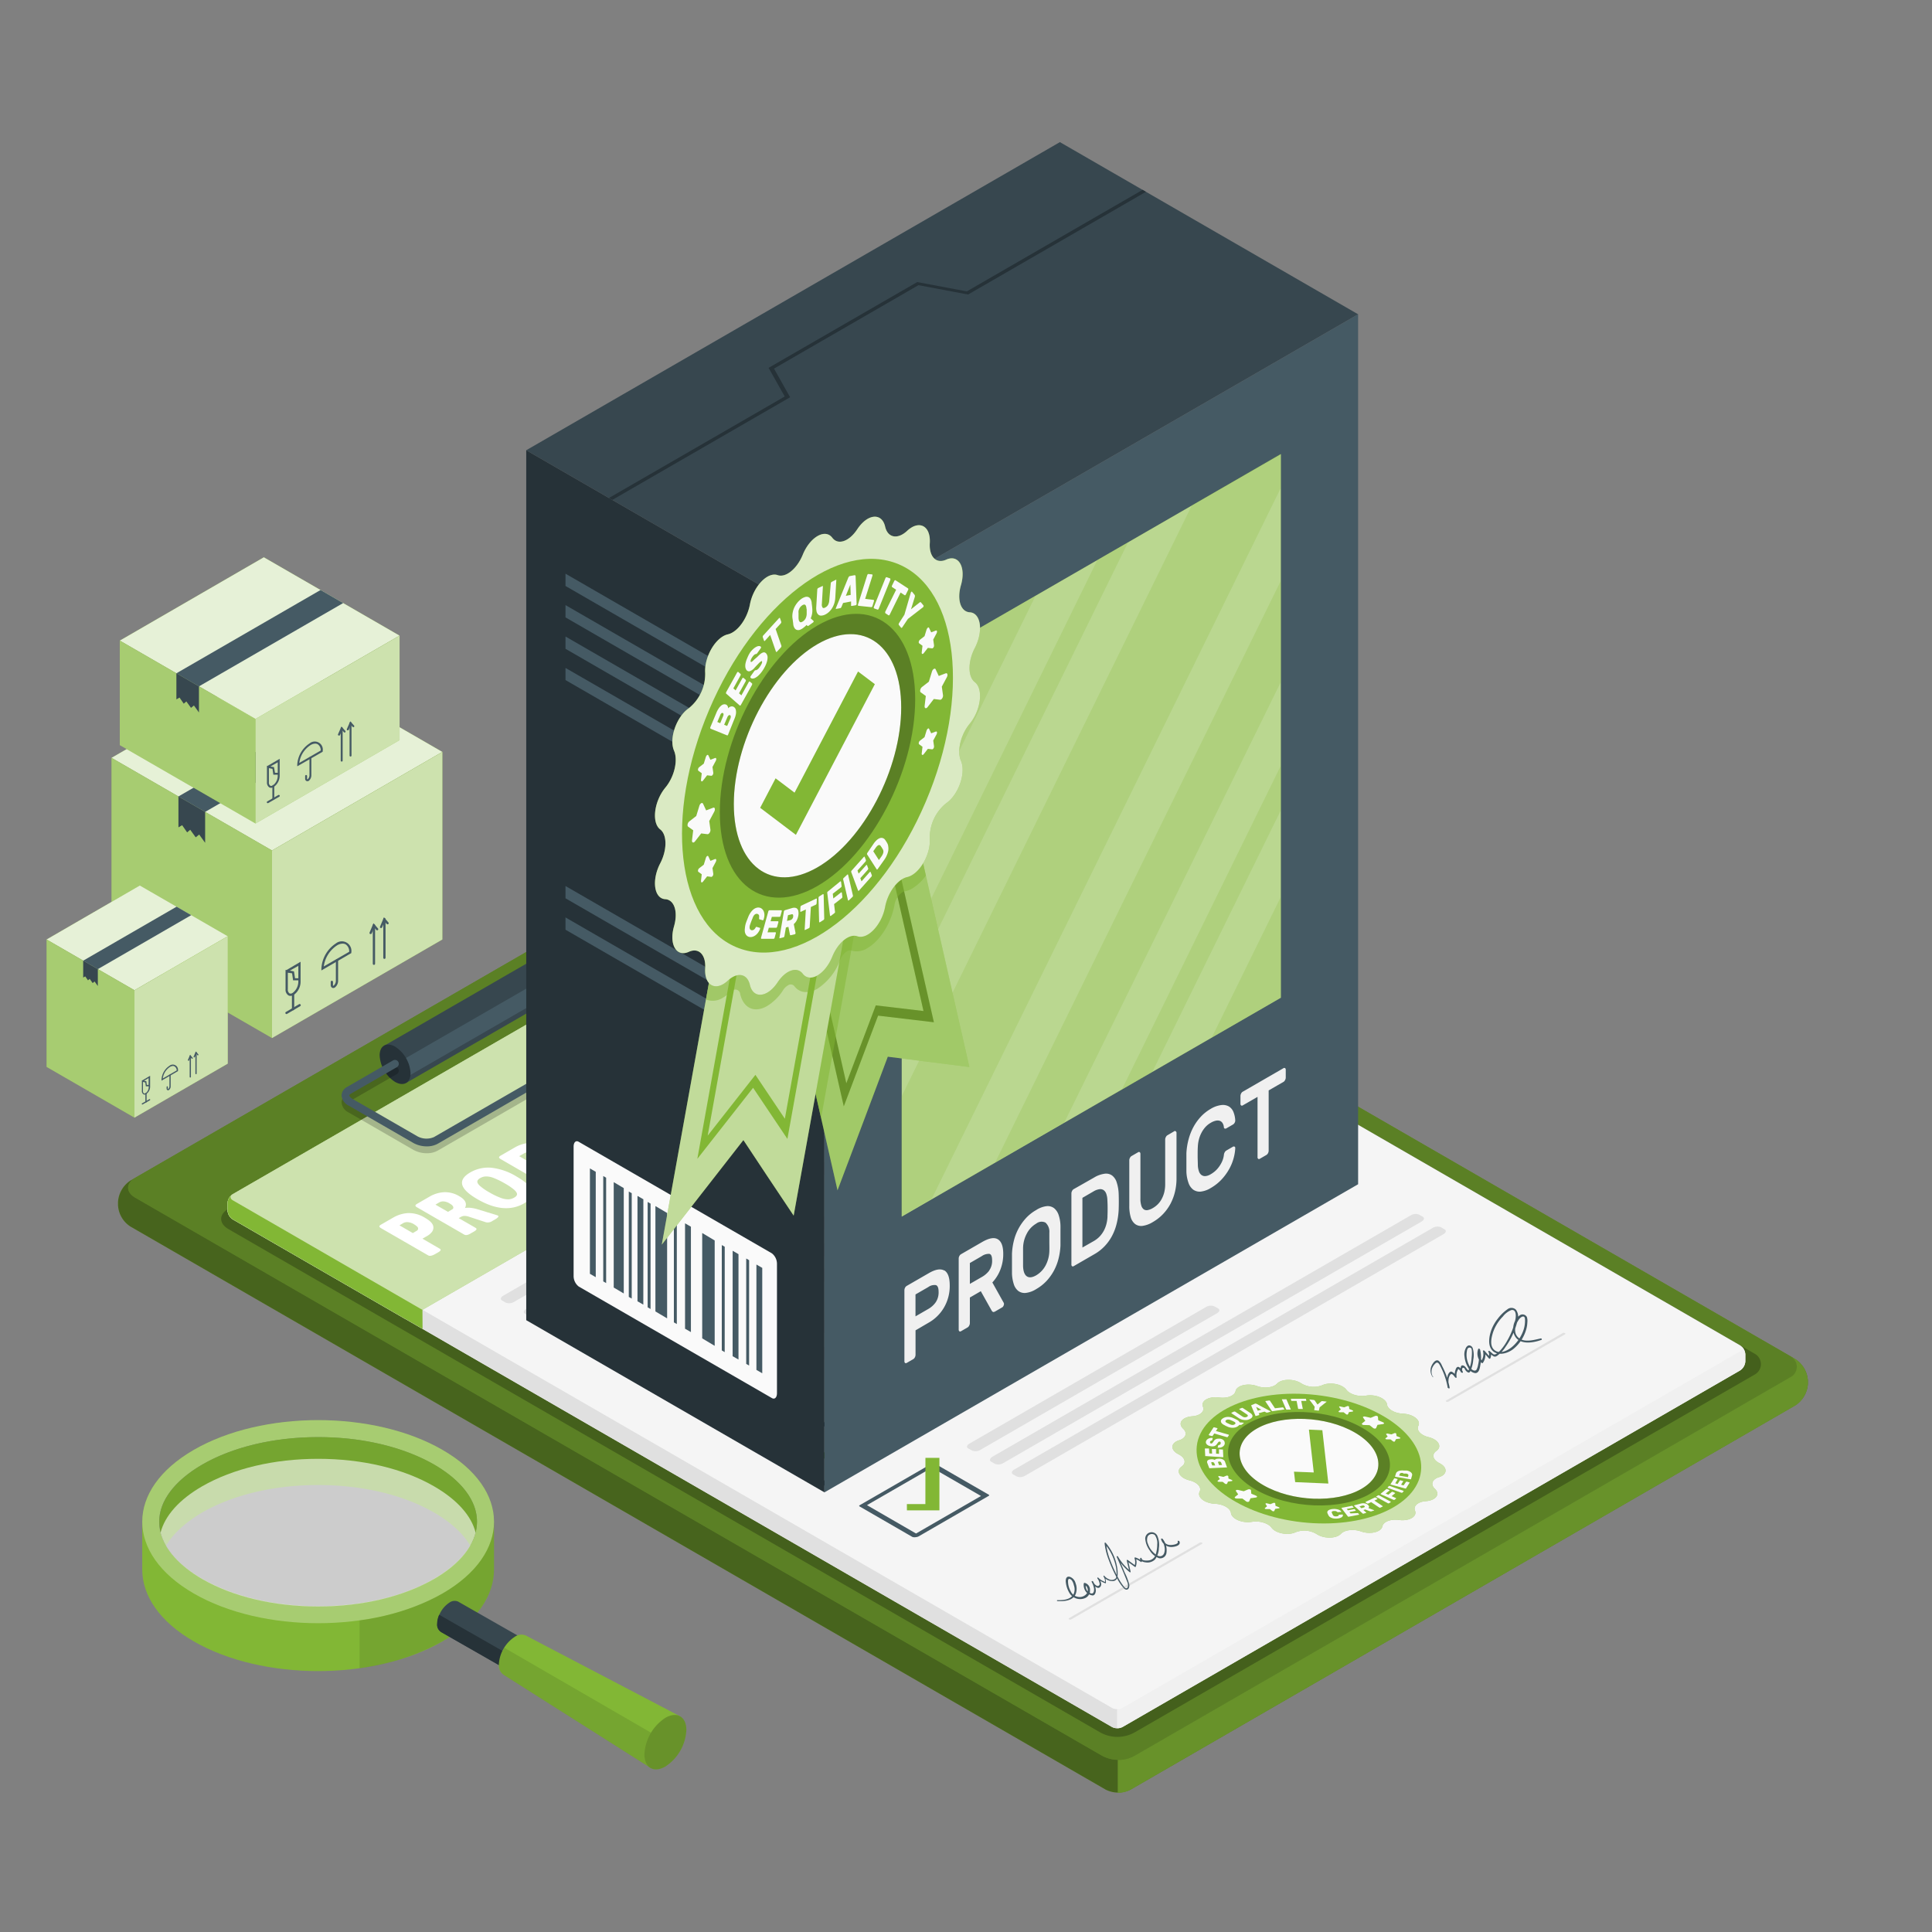 <svg xmlns="http://www.w3.org/2000/svg" viewBox="0 0 500 500"><rect x="0" y="0" width="500" height="500" fill="#808080" stroke="none"/><g id="freepik--magnifying-glass--inject-30"><g id="freepik--magnifying-glass--inject-30"><path d="M36.81,393.81V406.2c0,6.72,4.45,13.45,13.33,18.58,17.78,10.26,46.6,10.26,64.38,0,8.89-5.13,13.33-11.86,13.33-18.58V393.81h0c0-6.73-4.44-13.45-13.33-18.58-17.78-10.27-46.6-10.27-64.38,0-8.88,5.13-13.33,11.85-13.33,18.58Zm86.64,0c0,5.38-4,10.62-11.13,14.77-7.94,4.58-18.59,7.11-30,7.11s-22-2.53-30-7.11c-7.18-4.15-11.14-9.39-11.14-14.77s4-10.63,11.14-14.77c7.93-4.59,18.58-7.11,30-7.11s22,2.52,30,7.11C119.5,383.18,123.45,388.43,123.45,393.81Z" style="fill:#82B735"></path><path d="M114.52,375.23c-17.77-10.27-46.6-10.27-64.37,0s-17.78,26.9,0,37.16,46.6,10.26,64.37,0S132.3,385.49,114.52,375.23Zm-2.2,33.35c-7.94,4.58-18.59,7.11-30,7.11s-22-2.53-30-7.11c-7.18-4.15-11.13-9.39-11.13-14.77s4-10.63,11.13-14.77c7.94-4.59,18.59-7.11,30-7.11s22,2.52,30,7.11c7.18,4.14,11.13,9.39,11.13,14.77S119.5,404.43,112.32,408.58Z" style="fill:#fff;opacity:0.3"></path><path d="M123.45,393.81a12.23,12.23,0,0,1-1.77,6.2c-1.81-3.13-5-6.06-9.36-8.58-7.94-4.59-18.59-7.11-30-7.11s-22,2.52-30,7.11C48,394,44.8,396.88,43,400a12.33,12.33,0,0,1-1.77-6.2c0-5.38,4-10.63,11.14-14.78,7.93-4.57,18.59-7.1,30-7.1s22,2.53,30,7.1C119.5,383.18,123.45,388.43,123.45,393.81Z" style="fill:#82B735"></path><path d="M123.45,393.81a12.23,12.23,0,0,1-1.77,6.2c-1.81-3.13-5-6.06-9.36-8.58-7.94-4.59-18.59-7.11-30-7.11s-22,2.52-30,7.11C48,394,44.8,396.88,43,400a12.33,12.33,0,0,1-1.77-6.2c0-5.38,4-10.63,11.14-14.78,7.93-4.57,18.59-7.1,30-7.1s22,2.53,30,7.1C119.5,383.18,123.45,388.43,123.45,393.81Z" style="opacity:0.1"></path><path d="M112.32,384.65c-7.94-4.59-18.59-7.11-30-7.11s-22,2.52-30,7.11c-5.92,3.42-9.64,7.59-10.77,12,1.13,4.38,4.85,8.55,10.77,12,7.94,4.58,18.59,7.11,30,7.11s22-2.53,30-7.11c5.92-3.42,9.64-7.59,10.77-12C122,392.24,118.24,388.07,112.32,384.65Z" style="fill:#fff;opacity:0.6"></path><path d="M93.06,419.36v12.38a59.78,59.78,0,0,0,21.46-7c8.89-5.13,13.33-11.86,13.33-18.59V393.81a15.68,15.68,0,0,0-.54-4.06h0c2.16,8-2.11,16.47-12.78,22.64A59.79,59.79,0,0,1,93.06,419.36Z" style="opacity:0.1"></path><path d="M113.17,420.28a7,7,0,0,1,3.16-5.54,2.27,2.27,0,0,1,2.25-.24h0l15.32,8.74h0a2.24,2.24,0,0,1,.94,2.06,7,7,0,0,1-3.17,5.53,2.22,2.22,0,0,1-2.25.24h0l-15.32-8.75h0A2.21,2.21,0,0,1,113.17,420.28Z" style="fill:#37474f"></path><path d="M114.12,422.34a2.21,2.21,0,0,1-1-2.06,5.83,5.83,0,0,1,.54-2.39l19.76,11.3a6.06,6.06,0,0,1-1.78,1.66,2.22,2.22,0,0,1-2.25.24l-15.32-8.75Z" style="fill:#263238"></path><path d="M129.11,430.81a9.15,9.15,0,0,1,4.12-7.21,2.94,2.94,0,0,1,2.88-.32h0l0,0h0L176,444.17l-7.58,13.4-38-24.08A2.87,2.87,0,0,1,129.11,430.81Z" style="fill:#82B735"></path><path d="M168.39,457.57l-38-24.08a2.87,2.87,0,0,1-1.23-2.68,8.61,8.61,0,0,1,1.37-4.37l41.82,24.22Z" style="opacity:0.1"></path><path d="M172.22,457.16a12,12,0,0,0,5.41-9.45c0-3.47-2.46-4.87-5.46-3.12a12,12,0,0,0-5.4,9.45C166.78,457.51,169.22,458.91,172.22,457.16Z" style="fill:#82B735"></path><g style="opacity:0.2"><path d="M172.22,457.16a12,12,0,0,0,5.41-9.45c0-3.47-2.46-4.87-5.46-3.12a12,12,0,0,0-5.4,9.45C166.78,457.51,169.22,458.91,172.22,457.16Z"></path></g></g></g><g id="freepik--Boxes--inject-30"><g id="freepik--boxes--inject-30"><g id="freepik--Box--inject-30"><polygon points="114.49 194.6 72.94 170.61 28.86 196.13 70.4 220.11 114.49 194.6" style="fill:#82B735"></polygon><g style="opacity:0.8"><polygon points="114.49 194.6 72.94 170.61 28.86 196.13 70.4 220.11 114.49 194.6" style="fill:#fff"></polygon></g><polygon points="70.4 268.65 114.49 243.14 114.49 194.6 70.4 220.11 70.4 268.65" style="fill:#82B735"></polygon><g style="opacity:0.6"><polygon points="70.4 268.65 114.49 243.14 114.49 194.6 70.4 220.11 70.4 268.65" style="fill:#fff"></polygon></g><path d="M75.19,257.74a1.1,1.1,0,0,1-.57-.15A1.73,1.73,0,0,1,73.9,256v-4.65h0V251l.24.05,3.65-2.15v5.21a4.22,4.22,0,0,1-1.8,3.4A1.69,1.69,0,0,1,75.19,257.74Zm-.7-6V256a1.21,1.21,0,0,0,.42,1.08.82.82,0,0,0,.79-.09,3.68,3.68,0,0,0,1.51-2.89v-.39H75.85l-.26-1.82Zm1.87,1.44h.85v-3.22L75,251.2l1.08.2Z" style="fill:#455a64"></path><path d="M75.85,261.46a.29.29,0,0,1-.3-.3v-3.91a.3.3,0,0,1,.59,0v3.91A.29.29,0,0,1,75.85,261.46Z" style="fill:#455a64"></path><path d="M74.15,262.44a.3.3,0,0,1-.26-.15.29.29,0,0,1,.11-.4l3.4-2a.28.28,0,0,1,.4.11.28.28,0,0,1-.11.39l-3.4,2A.33.33,0,0,1,74.15,262.44Z" style="fill:#455a64"></path><path d="M86.26,255.7a.72.72,0,0,1-.32-.08.79.79,0,0,1-.35-.71v-.8a.29.29,0,0,1,.29-.29.3.3,0,0,1,.3.29v.8c0,.12,0,.19,0,.2a.25.25,0,0,0,.19-.05,1.7,1.7,0,0,0,.55-1.32v-5.21a.29.29,0,0,1,.58,0v5.21a2.2,2.2,0,0,1-.83,1.82A.82.82,0,0,1,86.26,255.7Z" style="fill:#455a64"></path><path d="M83.18,251.15v-.5a8.29,8.29,0,0,1,3.74-6.49,2.48,2.48,0,0,1,4,2.33v.17Zm5.49-6.94a2.94,2.94,0,0,0-1.46.46,7.75,7.75,0,0,0-3.42,5.45l6.58-3.8a2.17,2.17,0,0,0-.9-1.91A1.64,1.64,0,0,0,88.67,244.21Z" style="fill:#455a64"></path><path d="M96.77,249.71a.3.3,0,0,1-.29-.3v-10a.3.3,0,0,1,.59,0v10A.3.3,0,0,1,96.77,249.71Z" style="fill:#455a64"></path><path d="M95.92,241.72a.25.25,0,0,1-.12,0,.3.3,0,0,1-.15-.39l1-2.4,1.16,1.34a.28.28,0,0,1,0,.41.29.29,0,0,1-.41,0l-.55-.64-.67,1.56A.29.29,0,0,1,95.92,241.72Z" style="fill:#455a64"></path><path d="M99.48,248.16a.29.29,0,0,1-.29-.29v-10a.29.29,0,0,1,.29-.3.3.3,0,0,1,.3.3v10A.3.3,0,0,1,99.48,248.16Z" style="fill:#455a64"></path><path d="M98.63,240.18l-.12,0a.28.28,0,0,1-.15-.38l1-2.41,1.16,1.34a.29.29,0,1,1-.44.39l-.55-.64L98.89,240A.28.28,0,0,1,98.63,240.18Z" style="fill:#455a64"></path><polygon points="70.4 268.65 28.86 244.67 28.86 196.13 70.4 220.11 70.4 268.65" style="fill:#82B735"></polygon><g style="opacity:0.3"><polygon points="70.4 268.65 28.86 244.67 28.86 196.13 70.4 220.11 70.4 268.65" style="fill:#fff"></polygon></g><polygon points="46.18 206.12 90.3 180.63 97.22 184.63 53.09 210.12 46.18 206.12" style="fill:#455a64"></polygon><polygon points="46.18 206.12 46.18 214.12 47.14 213.56 48.43 215.42 49.23 214.74 50.65 216.7 51.55 215.98 53.09 218.12 53.09 210.12 46.18 206.12" style="fill:#37474f"></polygon></g><g id="freepik--box--inject-30"><polygon points="103.41 164.5 68.28 144.22 31 165.79 66.13 186.08 103.41 164.5" style="fill:#82B735"></polygon><g style="opacity:0.8"><polygon points="103.41 164.5 68.28 144.22 31 165.79 66.13 186.08 103.41 164.5" style="fill:#fff"></polygon></g><polygon points="66.13 213.12 103.41 191.54 103.41 164.5 66.13 186.07 66.13 213.12" style="fill:#82B735"></polygon><g style="opacity:0.6"><polygon points="66.13 213.12 103.41 191.54 103.41 164.5 66.13 186.07 66.13 213.12" style="fill:#fff"></polygon></g><path d="M70.18,203.89a1,1,0,0,1-.49-.12,1.49,1.49,0,0,1-.6-1.34v-3.94h0v-.3l.2,0,3.09-1.81v4.4a3.55,3.55,0,0,1-1.52,2.87A1.32,1.32,0,0,1,70.18,203.89Zm-.59-5.1v3.64a1,1,0,0,0,.35.91.67.67,0,0,0,.67-.08,3.12,3.12,0,0,0,1.27-2.44v-.33H70.74L70.52,199ZM71.17,200h.71v-2.72L70,198.36l.91.17Z" style="fill:#455a64"></path><path d="M70.74,207a.25.25,0,0,1-.25-.24v-3.31a.25.25,0,1,1,.49,0v3.31A.24.24,0,0,1,70.74,207Z" style="fill:#455a64"></path><path d="M69.3,207.86a.25.25,0,0,1-.22-.12.27.27,0,0,1,.09-.34l2.88-1.66a.25.25,0,0,1,.25.43l-2.88,1.66Z" style="fill:#455a64"></path><path d="M79.54,202.17a.6.6,0,0,1-.27-.07.66.66,0,0,1-.3-.6v-.68a.25.25,0,0,1,.5,0v.68c0,.1,0,.16,0,.17s.07,0,.16,0a1.43,1.43,0,0,0,.46-1.11v-4.4a.25.25,0,1,1,.49,0v4.4a1.89,1.89,0,0,1-.7,1.54A.74.74,0,0,1,79.54,202.17Z" style="fill:#455a64"></path><path d="M76.93,198.32v-.43a7,7,0,0,1,3.17-5.48,2.09,2.09,0,0,1,3.41,2v.14Zm4.65-5.87a2.47,2.47,0,0,0-1.23.39,6.53,6.53,0,0,0-2.9,4.61L83,194.24a1.84,1.84,0,0,0-.77-1.62A1.36,1.36,0,0,0,81.58,192.45Z" style="fill:#455a64"></path><path d="M88.43,197.1a.25.25,0,0,1-.25-.25v-8.42a.25.25,0,0,1,.5,0v8.42A.25.25,0,0,1,88.43,197.1Z" style="fill:#455a64"></path><path d="M87.71,190.35l-.1,0a.25.25,0,0,1-.13-.33l.88-2,1,1.13a.25.25,0,0,1,0,.35.24.24,0,0,1-.35,0l-.47-.53-.57,1.31A.25.25,0,0,1,87.71,190.35Z" style="fill:#455a64"></path><path d="M90.72,195.79a.25.25,0,0,1-.25-.25v-8.42a.25.25,0,0,1,.5,0v8.42A.25.25,0,0,1,90.72,195.79Z" style="fill:#455a64"></path><path d="M90,189l-.1,0a.25.25,0,0,1-.13-.33l.88-2,1,1.13a.25.25,0,0,1-.37.33l-.47-.54-.57,1.31A.23.23,0,0,1,90,189Z" style="fill:#455a64"></path><polygon points="66.13 213.12 31 192.84 31 165.79 66.13 186.08 66.13 213.12" style="fill:#82B735"></polygon><g style="opacity:0.3"><polygon points="66.13 213.12 31 192.84 31 165.79 66.13 186.08 66.13 213.12" style="fill:#fff"></polygon></g><polygon points="45.65 174.25 82.96 152.69 88.81 156.07 51.49 177.63 45.65 174.25" style="fill:#455a64"></polygon><polygon points="45.65 174.25 45.65 181 46.46 180.53 47.55 182.11 48.23 181.53 49.43 183.19 50.19 182.58 51.49 184.39 51.49 177.63 45.65 174.25" style="fill:#37474f"></polygon></g><g id="freepik--box--inject-30"><polygon points="58.95 242.3 36.19 229.16 12.05 243.14 34.8 256.28 58.95 242.3" style="fill:#82B735"></polygon><g style="opacity:0.8"><polygon points="58.95 242.3 36.19 229.16 12.05 243.14 34.8 256.28 58.95 242.3" style="fill:#fff"></polygon></g><polygon points="34.8 289.25 58.95 275.27 58.95 242.3 34.8 256.28 34.8 289.25" style="fill:#82B735"></polygon><g style="opacity:0.6"><polygon points="34.8 289.25 58.95 275.27 58.95 242.3 34.8 256.28 34.8 289.25" style="fill:#fff"></polygon></g><path d="M37.42,283.28a.59.59,0,0,1-.31-.09.94.94,0,0,1-.39-.86v-2.55h0v-.19l.13,0,2-1.18v2.85a2.27,2.27,0,0,1-1,1.86A.87.87,0,0,1,37.42,283.28ZM37,280v2.36c0,.29.08.5.23.58a.43.43,0,0,0,.43,0,2,2,0,0,0,.83-1.59v-.21h-.74l-.15-1Zm1,.78h.46V279l-1.19.7.59.11Z" style="fill:#455a64"></path><path d="M37.78,285.31a.16.16,0,0,1-.16-.16V283a.16.16,0,0,1,.16-.16.16.16,0,0,1,.16.16v2.14A.16.16,0,0,1,37.78,285.31Z" style="fill:#455a64"></path><path d="M36.85,285.85a.17.17,0,0,1-.14-.08.17.17,0,0,1,.06-.22l1.87-1.08a.15.15,0,0,1,.21.06.16.16,0,0,1-.05.22l-1.87,1.07A.11.11,0,0,1,36.85,285.85Z" style="fill:#455a64"></path><path d="M43.49,282.16a.41.41,0,0,1-.18-.05.42.42,0,0,1-.19-.38v-.44a.16.16,0,1,1,.32,0v.44c0,.06,0,.1,0,.1s.05,0,.11,0a1,1,0,0,0,.3-.73v-2.85a.16.16,0,0,1,.16-.16.16.16,0,0,1,.16.16v2.85a1.21,1.21,0,0,1-.46,1A.49.49,0,0,1,43.49,282.16Z" style="fill:#455a64"></path><path d="M41.8,279.67v-.28a4.56,4.56,0,0,1,2.05-3.56,1.36,1.36,0,0,1,2.21,1.28v.09Zm3-3.81a1.71,1.71,0,0,0-.8.25,4.22,4.22,0,0,0-1.87,3l3.6-2.08a1.19,1.19,0,0,0-.5-1A.86.86,0,0,0,44.81,275.86Z" style="fill:#455a64"></path><path d="M49.25,278.87a.16.16,0,0,1-.16-.16v-5.45a.16.16,0,1,1,.32,0v5.45A.16.16,0,0,1,49.25,278.87Z" style="fill:#455a64"></path><path d="M48.78,274.5h-.07a.17.17,0,0,1-.08-.21L49.2,273l.64.73a.16.16,0,0,1,0,.23.15.15,0,0,1-.22,0l-.31-.35-.36.85A.18.18,0,0,1,48.78,274.5Z" style="fill:#455a64"></path><path d="M50.73,278a.16.16,0,0,1-.16-.16v-5.46a.16.16,0,1,1,.32,0v5.46A.16.16,0,0,1,50.73,278Z" style="fill:#455a64"></path><path d="M50.26,273.65H50.2a.17.17,0,0,1-.09-.21l.57-1.32.64.74a.16.16,0,0,1,0,.22.17.17,0,0,1-.23,0l-.3-.35-.37.85A.16.16,0,0,1,50.26,273.65Z" style="fill:#455a64"></path><polygon points="34.8 289.25 12.05 276.11 12.05 243.14 34.8 256.28 34.8 289.25" style="fill:#82B735"></polygon><g style="opacity:0.3"><polygon points="34.8 289.25 12.05 276.11 12.05 243.14 34.8 256.28 34.8 289.25" style="fill:#fff"></polygon></g><polygon points="21.53 248.62 45.7 234.65 49.49 236.84 25.32 250.81 21.53 248.62" style="fill:#455a64"></polygon><polygon points="21.53 248.62 21.53 252.99 22.06 252.69 22.77 253.71 23.21 253.33 23.98 254.41 24.48 254.01 25.32 255.18 25.32 250.81 21.53 248.62" style="fill:#37474f"></polygon></g></g></g><g id="freepik--Clipboard--inject-30"><g id="freepik--paper-clip--inject-30"><g id="freepik--Board--inject-30"><g id="freepik--Window--inject-30"><path d="M464.64,363.69,292.58,463.15a7.13,7.13,0,0,1-6.44,0L33.74,317.42a7,7,0,0,1-3.2-5.57v-.76a7.16,7.16,0,0,1,3.23-5.57l172.17-99.4a7.16,7.16,0,0,1,6.44,0L464.67,351.78a7.12,7.12,0,0,1,3.21,5.58v.75A7.15,7.15,0,0,1,464.64,363.69Z" style="fill:#82B735"></path><path d="M464.64,363.69,292.58,463.15a7.13,7.13,0,0,1-6.44,0L33.74,317.42a7,7,0,0,1-3.2-5.57v-.76a7.16,7.16,0,0,1,3.23-5.57l172.17-99.4a7.16,7.16,0,0,1,6.44,0L464.67,351.78a7.12,7.12,0,0,1,3.21,5.58v.75A7.15,7.15,0,0,1,464.64,363.69Z" style="opacity:0.45"></path><path d="M212.18,206c-2.45-1.42-5-.6-7.46.83L35,304.82c-2.45,1.41-2.46,3.72,0,5.14l250,144.3h0a8.87,8.87,0,0,0,8.86,0l169.74-98a3,3,0,0,0,0-5.14h0Z" style="fill:#82B735"></path><path d="M212.18,206c-2.45-1.42-5-.6-7.46.83L35,304.82c-2.45,1.41-2.46,3.72,0,5.14l250,144.3h0a8.87,8.87,0,0,0,8.86,0l169.74-98a3,3,0,0,0,0-5.14h0Z" style="opacity:0.3"></path><path d="M464.67,351.78l-1.1-.63a3,3,0,0,1,0,5.14l-169.75,98a8.6,8.6,0,0,1-4.42,1.18h-.11v8.48a6.67,6.67,0,0,0,3.29-.78l172.06-99.45a7.16,7.16,0,0,0,3.23-5.57v-.76A7.08,7.08,0,0,0,464.67,351.78Z" style="fill:#82B735"></path><path d="M464.67,351.78l-1.1-.63a3,3,0,0,1,0,5.14l-169.75,98a8.6,8.6,0,0,1-4.42,1.18h-.11v8.48a6.67,6.67,0,0,0,3.29-.78l172.06-99.45a7.16,7.16,0,0,0,3.23-5.57v-.76A7.08,7.08,0,0,0,464.67,351.78Z" style="opacity:0.2"></path></g></g><path id="freepik--shadow--inject-30" d="M227.22,219.35c-2.53-1.46-5.16-.62-7.69.85L59.14,312.81c-2.53,1.45-2.54,3.83,0,5.29L284.62,448.28h0a9.13,9.13,0,0,0,9.13,0l160.44-92.59a3.06,3.06,0,0,0,0-5.3l-2.95-1.7Z" style="opacity:0.25"></path><g id="freepik--Papet--inject-30"><path d="M290.52,446.94l159.8-92.26a3,3,0,0,0,1.37-2.37v-1.78a3,3,0,0,0-1.36-2.37L222.79,216.79a3,3,0,0,0-2.74,0L60.24,309.05a3,3,0,0,0-1.36,2.37v1.79a3,3,0,0,0,1.36,2.37L287.78,446.94A3,3,0,0,0,290.52,446.94Z" style="fill:#f5f5f5"></path><path d="M60,309.26a3.23,3.23,0,0,0-.37.37l-.16.21a4,4,0,0,0-.39.74,2.39,2.39,0,0,0-.13.51c0,.11,0,.23,0,.34v1.77a3,3,0,0,0,1.37,2.37L287.77,446.94a2.72,2.72,0,0,0,1.37.32v-4.93a2.86,2.86,0,0,1-1.37-.33L60.24,310.63C59.6,310.26,59.5,309.69,60,309.26Z" style="fill:#e0e0e0"></path><path d="M450.66,348.41c.4.42.29,1-.33,1.33L290.52,442a2.67,2.67,0,0,1-1.37.33v4.94a2.8,2.8,0,0,0,1.37-.33l159.81-92.27a3,3,0,0,0,1.36-2.36v-1.78A3,3,0,0,0,450.66,348.41Z" style="fill:#f0f0f0"></path><path d="M271.88,245.14l-49.09-28.35a3,3,0,0,0-2.74,0L60.24,309.05a3,3,0,0,0-1.36,2.37v1.79a3,3,0,0,0,1.36,2.37l44.81,25.87Z" style="fill:#82B735"></path><path d="M271.88,245.14l-49.09-28.35a3,3,0,0,0-2.74,0L60.24,309.05a3,3,0,0,0-1.36,2.37v1.79a3,3,0,0,0,1.36,2.37l44.81,25.87Z" style="fill:#fff;opacity:0.6"></path><path d="M109.33,339,60.24,310.63c-.64-.37-.74-.94-.29-1.37a3.23,3.23,0,0,0-.37.37l-.16.21a4,4,0,0,0-.39.74,2.39,2.39,0,0,0-.13.51c0,.11,0,.23,0,.34v1.77a3,3,0,0,0,1.37,2.37l49.09,28.35Z" style="fill:#82B735"></path></g><g id="freepik--Text--inject-30"><path d="M110.81,324.89l-12.22-7.05c-.27-.16-.41-.31-.41-.45s.14-.29.41-.45l3.35-1.93a8.63,8.63,0,0,1,3.59-1.06,7.88,7.88,0,0,1,4.54,1.27c1.14.66,1.79,1.3,2,1.92a1.79,1.79,0,0,1-.24,1.61,3.86,3.86,0,0,1-1.17,1.05l-1.33.77,4.49,2.6c.42.24.24.58-.54,1l-.66.38C111.82,325,111.22,325.13,110.81,324.89Zm-3-6.34a.66.66,0,0,0,.39-.68c0-.27-.38-.6-1-1a3.72,3.72,0,0,0-1.66-.58,2.11,2.11,0,0,0-1.15.23l-1,.6,3.45,2Z" style="fill:#fff"></path><path d="M120.14,319.51l-12.22-7.06c-.27-.15-.41-.3-.41-.44s.14-.29.41-.45l3.24-1.87a8.41,8.41,0,0,1,3.75-1.15,7.13,7.13,0,0,1,4,1.07q2.28,1.31,1.44,3l.08,0a5.71,5.71,0,0,1,1.55,0,9.6,9.6,0,0,1,1.68.37l4.87,1.49.3.1c.34.2.12.53-.68,1l-.68.39a2.15,2.15,0,0,1-1.69.37l-4.71-1.54a3.56,3.56,0,0,0-1-.11,2.14,2.14,0,0,0-.88.3l-.47.27,4.38,2.53c.42.24.24.59-.54,1l-.66.38C121.15,319.64,120.55,319.75,120.14,319.51ZM117,313a.52.52,0,0,0,.29-.66c-.08-.28-.39-.58-.94-.89a3.42,3.42,0,0,0-1.49-.52,2.05,2.05,0,0,0-1.16.23l-1,.6,3.24,1.87Z" style="fill:#fff"></path><path d="M123.57,310.36q-6.94-4-1.86-6.94a9.22,9.22,0,0,1,5.46-1.21,15.88,15.88,0,0,1,6.54,2.29q3.57,2.07,4,3.78c.26,1.15-.43,2.2-2.09,3.16Q130.52,314.37,123.57,310.36Zm10.24-1.28c0-.31-.21-.69-.71-1.14a14.66,14.66,0,0,0-2.45-1.67,19.73,19.73,0,0,0-2.86-1.4,5.38,5.38,0,0,0-2-.41,3.07,3.07,0,0,0-1.51.43c-.47.26-.72.56-.75.87s.2.71.69,1.16a14,14,0,0,0,2.42,1.66,18.38,18.38,0,0,0,2.88,1.4,5.55,5.55,0,0,0,2,.41,3.19,3.19,0,0,0,1.52-.43C133.54,309.69,133.78,309.4,133.81,309.08Z" style="fill:#fff"></path><path d="M142.33,307.15a1.52,1.52,0,0,1-.76-.24l-12-6.94c-.27-.16-.41-.31-.41-.44s.11-.28.35-.42l3.69-2.13a8.81,8.81,0,0,1,5.4-1.17,16,16,0,0,1,6.29,2.25q3.42,2,3.91,3.64t-2,3.12l-3.69,2.12A1.28,1.28,0,0,1,142.33,307.15Zm1.78-3.74c.68-.4.86-.87.51-1.41a8.89,8.89,0,0,0-2.84-2.15,14,14,0,0,0-3.73-1.65,3.43,3.43,0,0,0-2.44.3l-1.24.72,8.5,4.9Z" style="fill:#fff"></path><path d="M153.73,299.71a7.86,7.86,0,0,1-4.29-1l-9-5.21c-.41-.24-.24-.57.51-1l.77-.44c.75-.44,1.34-.53,1.75-.29l8.82,5.09a3.61,3.61,0,0,0,1.74.49,3.15,3.15,0,0,0,1.7-.41c.49-.28.72-.61.69-1a1.41,1.41,0,0,0-.83-1l-8.82-5.1c-.42-.24-.25-.57.5-1l.76-.43c.75-.43,1.33-.53,1.74-.29l9,5.2c1.31.76,1.91,1.58,1.82,2.47s-.88,1.76-2.34,2.61A9.73,9.73,0,0,1,153.73,299.71Z" style="fill:#fff"></path><path d="M164.16,293a16.19,16.19,0,0,1-6.53-2.35q-3.49-2-3.91-3.74c-.28-1.16.48-2.25,2.28-3.29a10.11,10.11,0,0,1,1.9-.85,1.69,1.69,0,0,1,1.43.13,3,3,0,0,1,1.06.92c.21.32.15.53-.2.63a6.56,6.56,0,0,0-1.44.6c-.77.45-1,1-.67,1.62a6.94,6.94,0,0,0,2.67,2.2,12.24,12.24,0,0,0,3.82,1.55,4.19,4.19,0,0,0,2.91-.44,3.07,3.07,0,0,0,.57-.39,6.33,6.33,0,0,0,.5-.47.41.41,0,0,1,.15-.11,1.45,1.45,0,0,1,1.07-.06,5.6,5.6,0,0,1,1.47.63.87.87,0,0,1,.38.35c.06.12,0,.27-.13.44a4.59,4.59,0,0,1-.66.62,7.54,7.54,0,0,1-1,.7A9.3,9.3,0,0,1,164.16,293Z" style="fill:#fff"></path><path d="M174.93,287.88l-10.46-6-2.15,1.24a1,1,0,0,1-.66.11,2.49,2.49,0,0,1-.87-.34l-.6-.35a1.39,1.39,0,0,1-.6-.5c-.07-.15,0-.27.19-.38l7.37-4.26a1,1,0,0,1,.68-.12,2.42,2.42,0,0,1,.87.34l.6.35c.34.2.54.36.6.51s0,.27-.21.39l-2.17,1.25,10.45,6c.42.24.25.57-.5,1l-.8.46C175.92,288,175.34,288.11,174.93,287.88Z" style="fill:#fff"></path><path d="M196.83,279.34l-.45.07q-3.57.51-9,1.61a10.65,10.65,0,0,1-4.38-.1,17.51,17.51,0,0,1-4.91-2q-6.95-4-1.86-7a9.29,9.29,0,0,1,5.46-1.2,15.74,15.74,0,0,1,6.54,2.29c3.24,1.87,4.5,3.55,3.81,5.06l.07.05,4-.79a.76.76,0,0,1,.58.07,1.83,1.83,0,0,1,.4.5,2.47,2.47,0,0,1,.32.76.46.46,0,0,1-.2.54A1.67,1.67,0,0,1,196.83,279.34Zm-8.51-1.69c0-.32-.22-.71-.73-1.16a14.83,14.83,0,0,0-2.46-1.67,19.94,19.94,0,0,0-2.86-1.41,5.82,5.82,0,0,0-2-.41,3.18,3.18,0,0,0-1.51.43c-.47.27-.72.56-.75.88s.2.7.69,1.16a14.64,14.64,0,0,0,2.42,1.66,19.08,19.08,0,0,0,2.9,1.41,5.56,5.56,0,0,0,2,.41,3.09,3.09,0,0,0,1.53-.43C188.06,278.26,188.3,278,188.32,277.65Z" style="fill:#fff"></path><path d="M197,274.72a7.86,7.86,0,0,1-4.29-1l-9-5.21c-.41-.24-.24-.58.51-1L185,267c.75-.43,1.34-.53,1.75-.29l8.82,5.1a3.6,3.6,0,0,0,1.74.48,3.15,3.15,0,0,0,1.7-.4c.49-.29.72-.61.69-1a1.42,1.42,0,0,0-.83-1L190,264.82c-.42-.24-.25-.58.5-1l.76-.44c.75-.43,1.33-.52,1.74-.29l9,5.21c1.31.75,1.91,1.58,1.81,2.47s-.87,1.76-2.33,2.6A9.63,9.63,0,0,1,197,274.72Z" style="fill:#fff"></path><path d="M206.68,269.77a1.09,1.09,0,0,1-.29-.24L197,260.69c-.27-.26-.06-.6.64-1l1.26-.73a2.19,2.19,0,0,1,1.74-.38L216,264l.38.18c.29.16.15.41-.4.73l-1,.59a1.86,1.86,0,0,1-1.44.36l-2.87-1.08-3,1.71,1.85,1.66c.22.19,0,.44-.51.76l-1,.59C207.41,269.84,207,269.93,206.68,269.77Zm1.28-6.18-5-1.87c-.55-.22-1.12-.46-1.7-.72l-.1.06c.45.33.86.66,1.24,1l3.26,2.87Z" style="fill:#fff"></path><path d="M217.92,263.52a1.66,1.66,0,0,1-.77-.25l-12.22-7c-.41-.24-.24-.58.51-1l.77-.45c.75-.43,1.33-.53,1.75-.29l10.45,6,2.89-1.67a1,1,0,0,1,.68-.12,2.49,2.49,0,0,1,.87.34l.6.35a1.51,1.51,0,0,1,.61.5c.06.15,0,.28-.22.4l-5.2,3A1.42,1.42,0,0,1,217.92,263.52Z" style="fill:#fff"></path><path d="M225.16,258.87l-12.41-7.16q-.65-.37.48-1l.82-.47c.73-.43,1.32-.52,1.74-.27l12.42,7.17c.42.24.27.58-.47,1l-.81.47C226.18,259,225.59,259.12,225.16,258.87Z" style="fill:#fff"></path><path d="M232.1,254.86l-10.45-6-2.15,1.24a1,1,0,0,1-.66.11,2.53,2.53,0,0,1-.88-.34l-.6-.35a1.54,1.54,0,0,1-.6-.5c-.06-.15,0-.27.2-.39l7.37-4.25a1,1,0,0,1,.68-.12,2.57,2.57,0,0,1,.87.34l.6.35a1.46,1.46,0,0,1,.6.51q.09.21-.21.39l-2.18,1.25,10.46,6c.41.24.24.57-.51,1l-.79.46C233.1,255,232.52,255.1,232.1,254.86Z" style="fill:#fff"></path><path d="M241.22,249.6l-5.28-3-9.87-2.25a2.94,2.94,0,0,1-.66-.18c-.11-.07-.11-.18,0-.34a2.89,2.89,0,0,1,.76-.56l1-.57a2,2,0,0,1,1.43-.4l6.29,1.88-3.28-3.62c-.1-.1-.09-.22,0-.36a3.36,3.36,0,0,1,.66-.47l.81-.47c.82-.47,1.35-.63,1.61-.48a1.46,1.46,0,0,1,.35.36l4,5.73,5.21,3c.2.13.26.28.18.44a1.75,1.75,0,0,1-.7.58l-.76.44C242.22,249.74,241.63,249.84,241.22,249.6Z" style="fill:#fff"></path></g><g id="freepik--Signatures--inject-30"><path d="M405,345.33l-30.14,17.41a.61.61,0,0,1-.56,0c-.15-.09-.15-.24,0-.32L404.43,345a.61.61,0,0,1,.56,0A.17.17,0,0,1,405,345.33Z" style="fill:#e0e0e0"></path><path d="M311.06,399.56l-33.82,19.53a.61.61,0,0,1-.56,0,.17.17,0,0,1,0-.32l33.82-19.53a.61.61,0,0,1,.56,0C311.21,399.33,311.21,399.48,311.06,399.56Z" style="fill:#e0e0e0"></path><path d="M273.64,414.36c1.66.08,3.9,0,4.72-1.76a3.9,3.9,0,0,0,0-2.85,2.36,2.36,0,0,0-1.4-1.64c-.92-.32-1.2.44-1.14,1.25a6.86,6.86,0,0,0,.86,2.75,3.24,3.24,0,0,0,4.24,1.43,2.11,2.11,0,0,0,1.17-2,1.84,1.84,0,0,0-1.32-1.88.23.23,0,0,0-.3.17,3,3,0,0,0,.62,2.18,2.63,2.63,0,0,0,1.67.89c.61,0,.81-.74.84-1.23a5.11,5.11,0,0,0-.68-2.34c-.09-.2-.5-.25-.39.05a2.39,2.39,0,0,0,.83,1.13c.34.26.78.62,1.2.33.91-.64.14-1.9-.32-2.55l-.17.28a5.21,5.21,0,0,0,2,1.17c.08,0,.13,0,.14-.11a3.3,3.3,0,0,0-.45-1.81l-.18.2a2.86,2.86,0,0,0,2.66,1.14c1.18-.28,1-1.61,1-2.55a13,13,0,0,0-3.07-7.31c-.12-.14-.31-.08-.3.11a16.74,16.74,0,0,0,1.12,4.4,34.65,34.65,0,0,0,2,4.44,11.45,11.45,0,0,0,1.87,2.79.88.88,0,0,0,.66.36c.65,0,.8-.79.73-1.3a13.9,13.9,0,0,0-1.16-3.09c-.57-1.39-1.16-2.77-1.77-4.15l-.31.1a14.57,14.57,0,0,0,3.34,3.91c.16.14.27,0,.24-.19-.22-.93-.43-1.86-.65-2.79l-.25.15,2,1.46a.16.16,0,0,0,.25-.05,3.34,3.34,0,0,0,0-2.25l-.19.24a4.91,4.91,0,0,1,1.49.77c.14.11.27,0,.25-.16s0-.44-.05-.66l-.39,0c.09.67.89.89,1.46.95a2.8,2.8,0,0,0,2.41-.75,5.15,5.15,0,0,0,1-2.93,5.81,5.81,0,0,0-.44-3.27,1.65,1.65,0,0,0-3.06,1.13,5.87,5.87,0,0,0,1.13,2.74,4.75,4.75,0,0,0,2.39,2,1.62,1.62,0,0,0,1.95-1.45,4.67,4.67,0,0,0-1-3.54c-.11-.14-.45-.15-.4.09a2.73,2.73,0,0,0,2.63,2c.71,0,2.54-.3,2.14-1.39-.1-.28-.59-.31-.46,0,.26.72-1.54.9-1.9.87a1.94,1.94,0,0,1-1.93-1.41l-.44,0a4.49,4.49,0,0,1,.91,2.41c0,.7-.11,1.57-.87,1.85s-1.61-.45-2.15-1a5.59,5.59,0,0,1-1.33-2.13,2.49,2.49,0,0,1-.08-1.91,1.26,1.26,0,0,1,1.84-.41,3.58,3.58,0,0,1,.64,2.44,9.14,9.14,0,0,1-.37,2.55,2.16,2.16,0,0,1-1.72,1.59c-.38.07-1.85.16-1.93-.43,0-.25-.42-.36-.39,0l.06.66.25-.17a5.29,5.29,0,0,0-1.58-.82c-.17,0-.24.11-.19.25a2.88,2.88,0,0,1,0,1.92l.24-.05-2-1.45a.15.15,0,0,0-.25.15c.23,1,.46,1.93.68,2.89l.24-.2a13.78,13.78,0,0,1-3.2-3.73c-.11-.19-.41-.14-.31.11.91,2.06,1.81,4.14,2.63,6.23a4.09,4.09,0,0,1,.29,1c0,.31-.06.9-.51.88-.21,0-.41-.28-.53-.41a14.72,14.72,0,0,1-1.73-2.74,34.11,34.11,0,0,1-1.79-4,15.76,15.76,0,0,1-1.1-4.37l-.29.11a13.13,13.13,0,0,1,2.84,6,9.88,9.88,0,0,1,.13,1.44,2.23,2.23,0,0,1-.21,1.4,1.52,1.52,0,0,1-1.66.26,3.09,3.09,0,0,1-1.3-.93c-.14-.16-.25.07-.17.2a2.71,2.71,0,0,1,.39,1.54l.14-.11a4.56,4.56,0,0,1-1.89-1.12c-.15-.17-.37,0-.24.19a2.76,2.76,0,0,1,.57,1.38.51.51,0,0,1-.82.45,1.72,1.72,0,0,1-.8-.92l-.4.05a5.41,5.41,0,0,1,.56,1.61c.05.46,0,1.37-.66,1.3a1.88,1.88,0,0,1-1.17-.8A2.65,2.65,0,0,1,281,410l-.29.18a1.54,1.54,0,0,1,.49,2.29,2.3,2.3,0,0,1-2.2.8,2.53,2.53,0,0,1-1.92-1.49,5.08,5.08,0,0,1-.67-2.71c.05-.4.2-.59.6-.38a1.35,1.35,0,0,1,.4.35,3.31,3.31,0,0,1,.5,1.21,3,3,0,0,1-.13,2.43c-.89,1.37-2.7,1.46-4.16,1.44-.11,0-.09.23,0,.24Z" style="fill:#455a64"></path><path d="M370.87,356.37a2.61,2.61,0,0,1-.2-2.37,3.39,3.39,0,0,1,.83-1.16c.65-.61,1.05.32,1.32.84a18.84,18.84,0,0,1,1.86,5.52l.43,0a5.68,5.68,0,0,1-.21-2.35,2.22,2.22,0,0,1,.5-1.14c.4-.38.92.4,1.16.73.1.14.46.23.41-.06a2.79,2.79,0,0,1,.18-1.59l.12-.27c.12-.25.25-.25.4,0a1.8,1.8,0,0,1,.45.67l.43-.06c-.1-.25-.33-1.07.07-1.13s.42.26.56.47a1.74,1.74,0,0,0,.79.73c.47.15.64-.52.77-.85a8.67,8.67,0,0,0,.54-2.46,6.1,6.1,0,0,0-.17-3.06,1.06,1.06,0,0,0-.66-.6c-.41-.12-.65.06-.93.36a3.55,3.55,0,0,0-.5,2.5A6.67,6.67,0,0,0,380,354a2.26,2.26,0,0,0,1.79,1.36c1.07,0,1.21-1.48,1.36-2.26a9.58,9.58,0,0,0-.1-3.81c0-.16-.42-.42-.49-.15a3.28,3.28,0,0,0,.86,3.56c.08.07.27.14.35,0a3.48,3.48,0,0,0,.54-2.88l-.43.09,1.44,1.64c.09.11.3.13.36,0a1.78,1.78,0,0,0-.07-1.76l-.33.23a6.28,6.28,0,0,0,1.27,1c.43.18.76,0,1.1-.29a8.19,8.19,0,0,0,2-2.18,19.32,19.32,0,0,0,3.1-6.85,3.06,3.06,0,0,0-.43-2.75,1.66,1.66,0,0,0-2.22-.09,11.16,11.16,0,0,0-2.48,2.42,10.74,10.74,0,0,0-1.54,2.61c-.66,1.64-1.22,4.32.22,5.71s4,.65,5.41-.53a10.1,10.1,0,0,0,3.36-5.35,8,8,0,0,0,.21-1.53,3.45,3.45,0,0,0-.11-1.32,1.27,1.27,0,0,0-1.87-.46,4.35,4.35,0,0,0-1.65,2.9,3.72,3.72,0,0,0,.61,2.79c1.51,2,4.69,1.37,6.69.65.17-.07,0-.41-.17-.37-1.72.37-4.14,1.13-5.69-.09s-1-3.32-.12-4.61a2.3,2.3,0,0,1,.87-.88c.67-.29.81.19.83.7a7.68,7.68,0,0,1-.3,2.43,10,10,0,0,1-2.75,4.38c-1.13,1.07-3.23,2.24-4.72,1.19s-.94-3.3-.51-4.67a10.8,10.8,0,0,1,2.56-4.12,5.14,5.14,0,0,1,2.16-1.66c1.28-.28,1.26,1.46,1.1,2.28a18.16,18.16,0,0,1-2.11,5.57,13.3,13.3,0,0,1-1.79,2.55,4.45,4.45,0,0,1-1.2,1,.68.68,0,0,1-.84-.15l-.72-.62c-.15-.13-.49-.08-.35.18a1.35,1.35,0,0,1,0,1.36l.41,0-1.38-1.61c-.12-.13-.51-.22-.43.09a3.09,3.09,0,0,1-.48,2.55l.35,0a2.71,2.71,0,0,1-.66-3l-.48-.15a8.83,8.83,0,0,1,0,4.11,4.31,4.31,0,0,1-.39,1.23c-.31.47-.93.25-1.27-.08a4.32,4.32,0,0,1-.74-1.19,5.9,5.9,0,0,1-.59-2.47,5.67,5.67,0,0,1,.1-1.09,1.53,1.53,0,0,1,.22-.63.59.59,0,0,1,.86-.08c.25.25.21,1.11.21,1.43s-.06.88-.1,1.31a8.48,8.48,0,0,1-.42,2.12,5.65,5.65,0,0,1-.23.57c0,.06-.09.26-.15.3s-.24-.14-.34-.27c-.31-.4-.63-1-1.23-1s-.48,1.31-.31,1.73c.1.26.55.26.43-.06s-.84-1.54-1.43-1.24c-.33.17-.47.74-.56,1.06a3.33,3.33,0,0,0-.05,1.37l.41-.05a3.19,3.19,0,0,0-1.22-1.17c-.5-.17-.84.43-1,.81a5,5,0,0,0,0,3.32c.06.21.48.31.43,0a18.43,18.43,0,0,0-1.11-3.83,19.57,19.57,0,0,0-.87-1.86,3,3,0,0,0-.86-1.27c-.81-.5-1.56.7-1.84,1.31a2.87,2.87,0,0,0,.3,2.89c.1.13.19,0,.13-.15Z" style="fill:#455a64"></path></g><path d="M315.5,361.67h0c2.12.29,4-.44,4.26-1.64h0c.3-1.5,3.15-2.18,5.56-1.32h0c1.91.68,4.22.4,5.17-.62h0c1.2-1.28,4.41-1.32,6.27-.08h0a6.15,6.15,0,0,0,5.46.48h0c1.95-.91,5.13-.3,6.22,1.18h0c.87,1.18,3.14,1.86,5.1,1.52h0c2.45-.43,5.23.75,5.42,2.29h0c.15,1.23,2,2.29,4.11,2.38h0c2.68.11,4.71,1.71,4,3.13h0c-.59,1.13.59,2.44,2.63,2.94h0c2.57.63,3.62,2.47,2,3.59h0c-1.25.89-.88,2.3.83,3.15h0c2.16,1.08,2.09,2.93-.13,3.62h0c-1.77.55-2.24,1.88-1.07,3h0c1.49,1.39.31,3-2.29,3.21h0c-2.07.14-3.33,1.24-2.84,2.46h0c.63,1.54-1.51,2.77-4.17,2.41h0c-2.12-.29-4,.44-4.27,1.64h0c-.3,1.5-3.14,2.18-5.55,1.32h0c-1.92-.68-4.23-.4-5.18.62h0c-1.19,1.28-4.4,1.32-6.26.08h0a6.2,6.2,0,0,0-5.47-.49h0c-1.94.91-5.13.31-6.22-1.17h0c-.86-1.18-3.14-1.86-5.09-1.52h0c-2.46.42-5.24-.75-5.42-2.29h0c-.15-1.23-2-2.29-4.11-2.38h0c-2.68-.11-4.71-1.71-4-3.13h0c.59-1.13-.58-2.44-2.63-2.94h0c-2.57-.63-3.61-2.47-2-3.59h0c1.26-.89.88-2.3-.83-3.16h0c-2.16-1.07-2.09-2.92.14-3.61h0c1.76-.55,2.24-1.88,1.06-3h0c-1.48-1.39-.3-3,2.3-3.21h0c2.06-.14,3.33-1.24,2.83-2.46h0C310.69,362.54,312.83,361.31,315.5,361.67Z" style="fill:#82B735"></path><path d="M315.5,361.67h0c2.12.29,4-.44,4.26-1.64h0c.3-1.5,3.15-2.18,5.56-1.32h0c1.91.68,4.22.4,5.17-.62h0c1.2-1.28,4.41-1.32,6.27-.08h0a6.15,6.15,0,0,0,5.46.48h0c1.95-.91,5.13-.3,6.22,1.18h0c.87,1.18,3.14,1.86,5.1,1.52h0c2.45-.43,5.23.75,5.42,2.29h0c.15,1.23,2,2.29,4.11,2.38h0c2.68.11,4.71,1.71,4,3.13h0c-.59,1.13.59,2.44,2.63,2.94h0c2.57.63,3.62,2.47,2,3.59h0c-1.25.89-.88,2.3.83,3.15h0c2.16,1.08,2.09,2.93-.13,3.62h0c-1.77.55-2.24,1.88-1.07,3h0c1.49,1.39.31,3-2.29,3.21h0c-2.07.14-3.33,1.24-2.84,2.46h0c.63,1.54-1.51,2.77-4.17,2.41h0c-2.12-.29-4,.44-4.27,1.64h0c-.3,1.5-3.14,2.18-5.55,1.32h0c-1.92-.68-4.23-.4-5.18.62h0c-1.19,1.28-4.4,1.32-6.26.08h0a6.2,6.2,0,0,0-5.47-.49h0c-1.94.91-5.13.31-6.22-1.17h0c-.86-1.18-3.14-1.86-5.09-1.52h0c-2.46.42-5.24-.75-5.42-2.29h0c-.15-1.23-2-2.29-4.11-2.38h0c-2.68-.11-4.71-1.71-4-3.13h0c.59-1.13-.58-2.44-2.63-2.94h0c-2.57-.63-3.61-2.47-2-3.59h0c1.26-.89.88-2.3-.83-3.16h0c-2.16-1.07-2.09-2.92.14-3.61h0c1.76-.55,2.24-1.88,1.06-3h0c-1.48-1.39-.3-3,2.3-3.21h0c2.06-.14,3.33-1.24,2.83-2.46h0C310.69,362.54,312.83,361.31,315.5,361.67Z" style="fill:#fff;opacity:0.6"></path><ellipse cx="338.77" cy="377.51" rx="16.57" ry="29.19" transform="translate(-74.18 672.06) rotate(-83.6)" style="fill:#82B735"></ellipse><path d="M325.94,384.92c-8.08-4.67-8.89-11.77-1.81-15.86s19.38-3.62,27.46,1.05,8.9,11.77,1.81,15.86S334,389.59,325.94,384.92Z" style="fill:#fafafa"></path><path d="M354.53,386.62c-7.61,4.4-20.89,3.89-29.58-1.13s-9.57-12.68-1.95-17.08,20.89-3.89,29.58,1.13S362.15,382.22,354.53,386.62Zm-29.27-16.9c-6.53,3.76-5.78,10.33,1.67,14.63s18.82,4.73,25.35,1,5.77-10.33-1.68-14.63S331.79,366,325.26,369.72Z" style="fill:#82B735"></path><g style="opacity:0.3"><path d="M354.53,386.62c-7.61,4.4-20.89,3.89-29.58-1.13s-9.57-12.68-1.95-17.08,20.89-3.89,29.58,1.13S362.15,382.22,354.53,386.62Zm-29.27-16.9c-6.53,3.76-5.78,10.33,1.67,14.63s18.82,4.73,25.35,1,5.77-10.33-1.68-14.63S331.79,366,325.26,369.72Z"></path></g><path d="M344.69,391.52l.05.13.08.16a1.3,1.3,0,0,0,.08.17l.07.12a.79.79,0,0,0,.12.15.68.68,0,0,0,.19.11.66.66,0,0,0,.26.07,1.25,1.25,0,0,0,.34,0,1.14,1.14,0,0,0,.32-.06.54.54,0,0,0,.17-.08.21.21,0,0,0,.09-.1.29.29,0,0,0,0-.09.12.12,0,0,1,0-.09l.12,0,.76-.06a.16.16,0,0,1,.1,0s.06,0,.06.05a.37.37,0,0,1,0,.34.59.59,0,0,1-.25.3,1.72,1.72,0,0,1-.49.23,2.65,2.65,0,0,1-.68.13,4,4,0,0,1-.78,0,2.48,2.48,0,0,1-.65-.16,2,2,0,0,1-.5-.26,1.42,1.42,0,0,1-.31-.35l-.15-.3c-.05-.11-.1-.21-.14-.31a.58.58,0,0,1,.19-.7,1.38,1.38,0,0,1,.47-.25,2.62,2.62,0,0,1,.71-.14,3.65,3.65,0,0,1,.74,0,4.06,4.06,0,0,1,.66.13,2,2,0,0,1,.51.24.83.83,0,0,1,.3.32,0,0,0,0,1,0,.05s0,0-.08,0l-.76.07h-.14l-.1-.08-.11-.08-.16-.08-.24-.05h-.34a1.22,1.22,0,0,0-.32.06.5.5,0,0,0-.18.11.2.2,0,0,0-.06.14A.38.38,0,0,0,344.69,391.52Z" style="fill:#fafafa"></path><path d="M351.24,391.59a.3.3,0,0,1,.13,0,.19.19,0,0,1,.09,0l.27.35a.08.08,0,0,1,0,.08.19.19,0,0,1-.09,0l-2.58.5a.2.2,0,0,1-.13,0,.19.19,0,0,1-.09-.05l-1.65-2.14a.06.06,0,0,1,0-.07.13.13,0,0,1,.09-.05l2.54-.49a.25.25,0,0,1,.12,0,.15.15,0,0,1,.09.05l.28.35s0,0,0,.07a.11.11,0,0,1-.08,0l-1.68.33.27.35,1.56-.3a.3.3,0,0,1,.13,0,.19.19,0,0,1,.09,0l.27.35a.08.08,0,0,1,0,.08.19.19,0,0,1-.09,0l-1.56.3.29.37Z" style="fill:#fafafa"></path><path d="M351.86,389.21a4.08,4.08,0,0,1,.63-.15,2.83,2.83,0,0,1,.58,0,2.28,2.28,0,0,1,.53.13,1.6,1.6,0,0,1,.44.29.7.7,0,0,1,.27.43.48.48,0,0,1-.17.38l1.43.53.05,0s0,0,0,.06a.1.1,0,0,1-.06.05l-.67.21a.35.35,0,0,1-.17,0l-.13,0-1.28-.49-.46.15.74.66a.06.06,0,0,1,0,.07.1.1,0,0,1-.06,0l-.65.21a.25.25,0,0,1-.12,0,.28.28,0,0,1-.11-.05l-2.21-2s0,0,0-.07a.1.1,0,0,1,.07-.05Zm.48,1.11.56-.18a.57.57,0,0,0,.29-.16c.05-.06,0-.13-.07-.22a.44.44,0,0,0-.33-.13,1,1,0,0,0-.4.06l-.56.18Z" style="fill:#fafafa"></path><path d="M355.78,387.56a.22.22,0,0,1,.12,0,.21.21,0,0,1,.11,0l.44.29a.1.1,0,0,1,.05.07.06.06,0,0,1-.05.06l-.76.37,2.15,1.43a.08.08,0,0,1,0,.07.06.06,0,0,1-.05.06l-.56.27a.23.23,0,0,1-.12,0,.18.18,0,0,1-.11,0l-2.15-1.43-.76.36a.23.23,0,0,1-.12,0,.21.21,0,0,1-.11,0l-.45-.29a.09.09,0,0,1,0-.07s0-.05,0-.06Z" style="fill:#fafafa"></path><path d="M359.44,389.06l-.11,0a.21.21,0,0,1-.12,0l-3-1.64a.13.13,0,0,1-.06-.07.07.07,0,0,1,0-.06l.5-.31a.18.18,0,0,1,.11,0,.27.27,0,0,1,.12,0l3,1.64s.05,0,.05.07a0,0,0,0,1,0,.06Z" style="fill:#fafafa"></path><path d="M358.79,385.36a.13.13,0,0,1,.1,0,.25.25,0,0,1,.12,0l.54.24a.11.11,0,0,1,.07.06.06.06,0,0,1,0,.07l-1,.79.69.31.91-.74a.13.13,0,0,1,.1,0,.25.25,0,0,1,.12,0l.54.24a.11.11,0,0,1,.07.06.06.06,0,0,1,0,.07l-.91.74,1.1.49a.11.11,0,0,1,.07.06s0,0,0,.07l-.42.35a.24.24,0,0,1-.1,0l-.13,0-3.27-1.45a.12.12,0,0,1-.07-.07.07.07,0,0,1,0-.07Z" style="fill:#fafafa"></path><path d="M362.9,386.32a.13.13,0,0,1-.09,0,.25.25,0,0,1-.12,0l-3.5-1.24a.18.18,0,0,1-.08-.06s0-.05,0-.07l.35-.38a.13.13,0,0,1,.09,0,.28.28,0,0,1,.13,0l3.49,1.24.09.06a.06.06,0,0,1,0,.07Z" style="fill:#fafafa"></path><path d="M363.89,383.5s0,0,.08-.05h.13l.6.17a.19.19,0,0,1,.09.05.06.06,0,0,1,0,.07l-.93,1.48a.16.16,0,0,1-.08,0h-.13l-3.67-1c-.05,0-.08,0-.1-.06a.06.06,0,0,1,0-.07l.92-1.45a.12.12,0,0,1,.08-.05H361l.6.16a.2.2,0,0,1,.09.06,0,0,0,0,1,0,.07l-.6,1,.61.17.56-.89a.11.11,0,0,1,.09-.05h.12l.6.17a.19.19,0,0,1,.09,0s0,.05,0,.07l-.56.89.64.18Z" style="fill:#fafafa"></path><path d="M361.27,381.37a.83.83,0,0,1,.24-.4,1.48,1.48,0,0,1,.44-.27,2,2,0,0,1,.59-.13,3.25,3.25,0,0,1,.69,0l.23,0,.2,0,.2,0,.22,0a3.22,3.22,0,0,1,.64.2,1.83,1.83,0,0,1,.46.3.9.9,0,0,1,.25.38.66.66,0,0,1,0,.44l-.26.9a.1.1,0,0,1-.07.05.24.24,0,0,1-.12,0l-3.84-.65-.1-.05a.06.06,0,0,1,0-.07Zm1.76-.16c-.46-.06-.73.05-.82.34l-.1.34,2.26.38.11-.36c.08-.28-.11-.46-.56-.55l-.23,0-.22,0-.21,0Z" style="fill:#fafafa"></path><path d="M317.53,379.7a.06.06,0,0,1,0,.07.12.12,0,0,1-.11,0l-4.26.2a.32.32,0,0,1-.14,0,.11.11,0,0,1-.08-.07l-.48-1.25a.67.67,0,0,1-.05-.45.52.52,0,0,1,.21-.3,1,1,0,0,1,.38-.17,2.42,2.42,0,0,1,.47-.07,1.34,1.34,0,0,1,.35,0l.26.05.2.06.11.06a.76.76,0,0,1,.34-.24,2.38,2.38,0,0,1,.54-.08,3.25,3.25,0,0,1,.54,0,2.09,2.09,0,0,1,.52.13,1.36,1.36,0,0,1,.43.27.91.91,0,0,1,.28.41Zm-3.78-1.31a.47.47,0,0,0-.25.07.15.15,0,0,0,0,.19l.23.6.76,0-.24-.6a.29.29,0,0,0-.17-.17A.65.65,0,0,0,313.75,378.39Zm2.52.74-.25-.64a.35.35,0,0,0-.19-.19.63.63,0,0,0-.31-.05.4.4,0,0,0-.26.08.15.15,0,0,0,0,.19l.24.65Z" style="fill:#fafafa"></path><path d="M315.47,375.15a.08.08,0,0,1,0-.07l.13,0,.71.05a.25.25,0,0,1,.13,0,.09.09,0,0,1,.06.08l.09,1.84a.08.08,0,0,1-.05.07l-.12,0-4.38-.29a.33.33,0,0,1-.13,0,.1.1,0,0,1,0-.08l-.09-1.81s0-.05.05-.07a.22.22,0,0,1,.12,0l.72,0a.2.2,0,0,1,.13,0,.09.09,0,0,1,.06.08l.06,1.19.73.05-.06-1.11s0,0,.05-.07a.19.19,0,0,1,.13,0l.72,0,.13,0s.06.05.06.08l0,1.11.76.05Z" style="fill:#fafafa"></path><path d="M312.12,373a1,1,0,0,1,.25-.42,1.57,1.57,0,0,1,.42-.29,2.13,2.13,0,0,1,.49-.15,1.56,1.56,0,0,1,.48,0,.19.19,0,0,1,.09,0s0,.05,0,.07l-.14.49a.13.13,0,0,1-.05.07l-.1.06-.08,0-.11.05a.4.4,0,0,0-.12.1.35.35,0,0,0-.09.16.59.59,0,0,0,0,.13.51.51,0,0,0,0,.13.19.19,0,0,0,.08.1.34.34,0,0,0,.16.06.32.32,0,0,0,.17,0,.29.29,0,0,0,.16-.09,1.37,1.37,0,0,0,.18-.21l.22-.32a1.82,1.82,0,0,1,.29-.32,1.31,1.31,0,0,1,.36-.21,1.51,1.51,0,0,1,.45-.08,2.94,2.94,0,0,1,.56,0,2.19,2.19,0,0,1,.58.19,1.27,1.27,0,0,1,.39.33.89.89,0,0,1,.18.41,1,1,0,0,1,0,.48,1,1,0,0,1-.25.44,1.58,1.58,0,0,1-.42.31,2.4,2.4,0,0,1-.52.16,2.26,2.26,0,0,1-.52,0,.23.23,0,0,1-.1,0s0,0,0-.07l.14-.49a.13.13,0,0,1,.05-.07.19.19,0,0,1,.09-.05l.1,0,.14-.06a.72.72,0,0,0,.15-.11.32.32,0,0,0,.1-.18.67.67,0,0,0,0-.34.26.26,0,0,0-.24-.18.27.27,0,0,0-.18,0,.44.44,0,0,0-.17.12l-.18.23a2.69,2.69,0,0,1-.24.33,1.19,1.19,0,0,1-.65.48,2.21,2.21,0,0,1-1,0,2.34,2.34,0,0,1-.53-.17,1.71,1.71,0,0,1-.4-.29,1.09,1.09,0,0,1-.22-.39A.9.9,0,0,1,312.12,373Z" style="fill:#fafafa"></path><path d="M314.07,369.4a.15.15,0,0,1,.09,0,.33.33,0,0,1,.14,0l.68.19a.26.26,0,0,1,.1.07.08.08,0,0,1,0,.08l-.41.6,3.27.94a.2.2,0,0,1,.1.07.06.06,0,0,1,0,.08l-.3.45a.19.19,0,0,1-.09.05.22.22,0,0,1-.14,0l-3.27-.94-.4.61a.19.19,0,0,1-.1.05.23.23,0,0,1-.14,0l-.67-.19-.11-.06a.06.06,0,0,1,0-.08Z" style="fill:#fafafa"></path><path d="M316.76,368.76a1.77,1.77,0,0,1-.5-.35.86.86,0,0,1-.26-.4.65.65,0,0,1,0-.43,1,1,0,0,1,.37-.43,1.79,1.79,0,0,1,.61-.32,2.4,2.4,0,0,1,.69-.13,2.91,2.91,0,0,1,.72.05,3.13,3.13,0,0,1,.68.2l.51.23.49.24a2.23,2.23,0,0,1,.48.32,1.09,1.09,0,0,1,.26.37l.94.07h.06a.09.09,0,0,1,.07.06s0,0,0,.06l-.54.41a.34.34,0,0,1-.15.06h-.13l-.34,0-.12.14a1.07,1.07,0,0,1-.16.14,2.06,2.06,0,0,1-.62.33,2.62,2.62,0,0,1-.68.12,2.91,2.91,0,0,1-.72-.05,3,3,0,0,1-.68-.2l-.51-.23Zm2.62-.82-.21-.11-.25-.12-.26-.11-.22-.1a1.71,1.71,0,0,0-.3-.09,1.42,1.42,0,0,0-.58,0,.89.89,0,0,0-.25.14.4.4,0,0,0-.15.18.2.2,0,0,0,0,.17.55.55,0,0,0,.11.17,1.39,1.39,0,0,0,.22.15l.21.11.25.11.25.12.24.1a1.52,1.52,0,0,0,.59.12,1,1,0,0,0,.54-.19c.15-.12.21-.23.16-.35A.76.76,0,0,0,319.38,367.94Z" style="fill:#fafafa"></path><path d="M321.4,364.36l.13,0a.25.25,0,0,1,.13.05l1.89,1.25a1.68,1.68,0,0,1,.47.44.58.58,0,0,1,.12.42.74.74,0,0,1-.21.4,1.74,1.74,0,0,1-.51.34,2.6,2.6,0,0,1-.68.23,2.91,2.91,0,0,1-.72,0,3,3,0,0,1-.73-.14,3.27,3.27,0,0,1-.68-.33l-1.89-1.26a.1.1,0,0,1-.05-.08s0,0,.05-.07l.64-.3a.24.24,0,0,1,.13,0,.21.21,0,0,1,.12,0l1.88,1.25a1.44,1.44,0,0,0,.58.23,1.14,1.14,0,0,0,.6-.1c.19-.1.28-.2.27-.32s-.11-.24-.3-.36l-1.87-1.25a.09.09,0,0,1-.06-.08.1.1,0,0,1,.06-.07Z" style="fill:#fafafa"></path><path d="M324.82,363.26a.5.5,0,0,1,.21,0l.17.06,3.55,1.88.07.05s0,0,0,.06,0,0-.06.05l-.72.21a.42.42,0,0,1-.19,0,.34.34,0,0,1-.12,0l-.46-.25-1.52.43.15.35a.08.08,0,0,1,0,.07s-.06.06-.13.08l-.72.2H325a.18.18,0,0,1-.1,0l0-.06-1.07-2.59a.17.17,0,0,1,0-.1.19.19,0,0,1,.14-.09Zm.68,1.82.92-.26-1.34-.72Z" style="fill:#fafafa"></path><path d="M331.88,364.24a.23.23,0,0,1,.14,0,.17.17,0,0,1,.1.06l.26.41a0,0,0,0,1,0,.07.11.11,0,0,1-.1,0l-2.9.43a.23.23,0,0,1-.14,0,.19.19,0,0,1-.1-.06l-1.64-2.45a.06.06,0,0,1,0-.08.12.12,0,0,1,.1-.05l.83-.12a.2.2,0,0,1,.13,0,.14.14,0,0,1,.1.06l1.3,1.95Z" style="fill:#fafafa"></path><path d="M333.07,364.81a.25.25,0,0,1-.23-.09l-1.08-2.51a.08.08,0,0,1,0-.08l.11,0,.86,0a.32.32,0,0,1,.14,0s.07,0,.08.07l1.09,2.51a.08.08,0,0,1,0,.08l-.11,0Z" style="fill:#fafafa"></path><path d="M337.78,362l.14,0a.12.12,0,0,1,.07.07l.08.42a.08.08,0,0,1,0,.07l-.12,0-1.19,0,.39,2a.06.06,0,0,1,0,.08.16.16,0,0,1-.12,0h-.88a.28.28,0,0,1-.13,0,.17.17,0,0,1-.07-.08l-.39-2-1.19,0a.33.33,0,0,1-.13,0,.12.12,0,0,1-.07-.07l-.08-.42a.09.09,0,0,1,0-.07.21.21,0,0,1,.12,0Z" style="fill:#fafafa"></path><path d="M341.34,365a.12.12,0,0,1-.07.07.28.28,0,0,1-.13,0l-.88-.11a.29.29,0,0,1-.13,0,.07.07,0,0,1,0-.08l.11-.81-1.35-1.81a.14.14,0,0,1,0-.06s0,0,.05,0a.2.2,0,0,1,.11,0l.93.11a.38.38,0,0,1,.19.07l.08.06.72,1.05,1-.83.09-.05a.46.46,0,0,1,.21,0l.92.11.11,0s0,0,0,.07a.05.05,0,0,1,0,0l-1.78,1.43Z" style="fill:#fafafa"></path><polygon points="343.78 383.94 335.19 383.57 334.88 380.87 340 381.07 338.75 369.98 342.22 370.14 343.78 383.94" style="fill:#82B735"></polygon><path d="M353.28,366.6l1.46.33,1.15-.48c.28-.11.7,0,.72.24l.08.87,1.29.55c.31.13.27.39-.07.44l-1.41.2-.36.82c-.08.2-.53.22-.76,0l-.95-.74-1.51-.05c-.36,0-.6-.26-.4-.42l.82-.66-.58-.85C352.62,366.69,352.93,366.52,353.28,366.6Z" style="fill:#fafafa"></path><path d="M359.1,371l1,.22.77-.32c.19-.07.47,0,.48.16l.06.58.87.37c.2.09.17.26-.05.3l-.95.13L361,373c0,.13-.36.15-.51,0l-.64-.5-1,0c-.24,0-.4-.17-.27-.28l.55-.45-.39-.56C358.66,371.09,358.87,371,359.1,371Z" style="fill:#fafafa"></path><path d="M346.88,364l1,.22.77-.31c.18-.08.47,0,.48.15l.06.58.86.37c.21.09.18.27,0,.3l-.94.14-.24.54c-.06.13-.36.15-.51,0l-.64-.5-1,0c-.24,0-.39-.17-.26-.28l.55-.44-.39-.57C346.44,364,346.64,363.92,346.88,364Z" style="fill:#fafafa"></path><path d="M319.86,385.89l.58.85-.83.66c-.19.16,0,.41.4.42l1.51,0,1,.75c.22.18.67.15.76,0l.35-.82,1.42-.2c.33-.05.38-.31.07-.44l-1.29-.55-.08-.88c0-.2-.45-.34-.72-.23l-1.15.48-1.47-.34C320,385.51,319.72,385.69,319.86,385.89Z" style="fill:#fafafa"></path><path d="M327.53,389.25l.39.57-.55.45c-.14.1,0,.27.26.27l1,0,.64.5c.15.11.45.1.51,0l.24-.55.94-.14c.23,0,.26-.2,0-.29l-.87-.37-.05-.59c0-.14-.3-.23-.48-.15l-.77.32-1-.23C327.64,389,327.44,389.12,327.53,389.25Z" style="fill:#fafafa"></path><path d="M315.31,382.2l.39.56-.56.45c-.13.11,0,.27.27.28l1,0,.64.5c.16.12.46.1.51,0l.24-.55.95-.13c.23,0,.25-.21.05-.3l-.87-.37-.05-.58c0-.14-.3-.23-.48-.16l-.78.32-1-.22C315.42,381.94,315.21,382.06,315.31,382.2Z" style="fill:#fafafa"></path><path d="M129.93,336.57l.94.54a2.41,2.41,0,0,0,2.16-.18L268.5,258.76c.68-.4.82-1,.31-1.25l-.95-.55a2.47,2.47,0,0,0-2.16.18L130.24,335.32C129.56,335.71,129.42,336.27,129.93,336.57Z" style="fill:#e0e0e0"></path><path d="M135.88,340l.94.54a2.43,2.43,0,0,0,2.16-.17l135.45-78.19c.69-.39.82-.95.31-1.24l-.94-.55a2.47,2.47,0,0,0-2.16.18L136.19,338.75C135.51,339.15,135.37,339.7,135.88,340Z" style="fill:#e0e0e0"></path><path d="M141.54,343.27l.94.54a2.41,2.41,0,0,0,2.16-.18l135.45-78.18c.69-.39.82-.95.31-1.25l-.94-.54a2.41,2.41,0,0,0-2.16.18L141.85,342C141.16,342.41,141,343,141.54,343.27Z" style="fill:#e0e0e0"></path><path d="M167.76,357.56a2.51,2.51,0,0,1-.49.08,1.48,1.48,0,0,1-.79-.09l-13.66-7.88c-.14-.09-.11-.21.08-.32L171,338.91a2.39,2.39,0,0,1,.88-.23,1.59,1.59,0,0,1,.79.09l13.65,7.89c.15.08.12.2-.08.32l-18.08,10.43A1.37,1.37,0,0,1,167.76,357.56Zm-12.95-8.21,12.7,7.33,16.81-9.7-12.7-7.34Z" style="fill:#455a64"></path><path d="M181,334.67l.94.54a2.43,2.43,0,0,0,2.16-.17l61.24-35.35c.68-.4.82-1,.31-1.25l-1-.55a2.47,2.47,0,0,0-2.16.18l-61.23,35.35C180.59,333.82,180.45,334.38,181,334.67Z" style="fill:#e0e0e0"></path><path d="M186.91,338.1l.94.55a2.47,2.47,0,0,0,2.16-.18L298.29,276c.68-.39.82-.95.3-1.24l-.94-.55a2.47,2.47,0,0,0-2.16.18L187.22,336.86C186.54,337.25,186.4,337.81,186.91,338.1Z" style="fill:#e0e0e0"></path><path d="M192.57,341.37l.94.55a2.47,2.47,0,0,0,2.16-.18l108.27-62.52c.69-.39.83-1,.31-1.25l-.94-.54a2.41,2.41,0,0,0-2.16.18L192.88,340.12C192.2,340.52,192.06,341.08,192.57,341.37Z" style="fill:#e0e0e0"></path><polygon points="173.5 350.69 165.09 350.69 165.09 349.07 169.88 349.07 169.88 337.1 173.51 337.1 173.5 350.69" style="fill:#82B735"></polygon><path d="M191,371a3.73,3.73,0,0,1-.5.08,1.59,1.59,0,0,1-.79-.09L176,363.06c-.15-.08-.12-.2.08-.32l18.08-10.44a2.12,2.12,0,0,1,.87-.22,1.48,1.48,0,0,1,.79.09l13.65,7.88c.15.09.12.21-.08.32l-18.07,10.44A1.5,1.5,0,0,1,191,371Zm-13-8.22,12.7,7.34,16.81-9.71L194.82,353Z" style="fill:#455a64"></path><path d="M204.16,348.07l1,.54a2.41,2.41,0,0,0,2.16-.18l61.23-35.35c.68-.39.82-.95.31-1.25l-.95-.54a2.41,2.41,0,0,0-2.16.18l-61.23,35.35C203.79,347.21,203.65,347.77,204.16,348.07Z" style="fill:#e0e0e0"></path><path d="M210.11,351.5l.94.54a2.43,2.43,0,0,0,2.16-.17l108.28-62.52c.68-.39.82-1,.31-1.25l-.95-.54a2.41,2.41,0,0,0-2.16.18L210.42,350.25C209.74,350.65,209.6,351.2,210.11,351.5Z" style="fill:#e0e0e0"></path><path d="M215.77,354.77l.94.54a2.41,2.41,0,0,0,2.16-.18l108.28-62.51c.68-.4.82-.95.31-1.25l-.95-.55a2.47,2.47,0,0,0-2.16.18L216.08,353.52C215.4,353.91,215.26,354.47,215.77,354.77Z" style="fill:#e0e0e0"></path><polygon points="196.71 364.09 188.3 364.09 188.29 362.46 193.08 362.46 193.09 350.5 196.71 350.5 196.71 364.09" style="fill:#82B735"></polygon><path d="M214.17,384.35a2.51,2.51,0,0,1-.49.08,1.51,1.51,0,0,1-.8-.09l-13.65-7.88c-.15-.09-.12-.21.08-.32l18.08-10.44a2.33,2.33,0,0,1,.87-.23,1.57,1.57,0,0,1,.79.09l13.66,7.89c.14.08.11.2-.08.32L214.55,384.2A1.5,1.5,0,0,1,214.17,384.35Zm-13-8.21,12.7,7.33,16.81-9.7L218,366.43Z" style="fill:#455a64"></path><path d="M227.37,361.46l.94.55a2.47,2.47,0,0,0,2.16-.18l61.23-35.35c.69-.4.82-1,.31-1.25l-.94-.55a2.47,2.47,0,0,0-2.16.18l-61.24,35.35C227,360.61,226.85,361.17,227.37,361.46Z" style="fill:#e0e0e0"></path><path d="M233.31,364.89l.94.55a2.49,2.49,0,0,0,2.17-.18l108.27-62.51c.68-.4.82-1,.31-1.25l-.95-.55a2.47,2.47,0,0,0-2.16.18L233.62,363.65C232.94,364,232.8,364.6,233.31,364.89Z" style="fill:#e0e0e0"></path><path d="M239,368.16l.94.55a2.49,2.49,0,0,0,2.17-.18L350.35,306c.68-.39.82-.95.31-1.24l-1-.55a2.44,2.44,0,0,0-2.16.18L239.28,366.92C238.6,367.31,238.46,367.87,239,368.16Z" style="fill:#e0e0e0"></path><polygon points="219.91 377.48 211.5 377.48 211.49 375.86 216.28 375.86 216.29 363.89 219.91 363.89 219.91 377.48" style="fill:#82B735"></polygon><path d="M237.37,397.75a3.58,3.58,0,0,1-.49.08,1.59,1.59,0,0,1-.79-.09l-13.65-7.89c-.15-.08-.12-.2.08-.32l18.08-10.44a2.12,2.12,0,0,1,.87-.22,1.48,1.48,0,0,1,.79.09l13.65,7.88c.15.09.12.21-.08.32L237.76,397.6A1.59,1.59,0,0,1,237.37,397.75Zm-13-8.22,12.7,7.34,16.81-9.71-12.7-7.33Z" style="fill:#455a64"></path><path d="M250.57,374.86l1,.54a2.41,2.41,0,0,0,2.16-.18l61.23-35.35c.68-.39.82-.95.31-1.25l-1-.54a2.41,2.41,0,0,0-2.16.18l-61.23,35.35C250.2,374,250.06,374.56,250.57,374.86Z" style="fill:#e0e0e0"></path><path d="M256.52,378.29l.94.54a2.43,2.43,0,0,0,2.16-.17L367.9,316.14c.68-.39.82-.95.31-1.25l-.95-.54a2.41,2.41,0,0,0-2.16.18L256.83,377C256.15,377.44,256,378,256.52,378.29Z" style="fill:#e0e0e0"></path><path d="M262.18,381.56l.94.54a2.41,2.41,0,0,0,2.16-.18l108.28-62.51c.68-.4.82-1,.3-1.25l-.94-.55a2.47,2.47,0,0,0-2.16.18L262.49,380.31C261.81,380.7,261.67,381.26,262.18,381.56Z" style="fill:#e0e0e0"></path><polygon points="243.12 390.88 234.71 390.88 234.7 389.25 239.49 389.25 239.5 377.29 243.12 377.29 243.12 390.88" style="fill:#82B735"></polygon><g id="freepik--Clip--inject-30"><g id="freepik--clip--inject-30"><path d="M168.18,243.86h0a2.76,2.76,0,0,0,1.18-2.57,8.72,8.72,0,0,0-4-6.84,2.74,2.74,0,0,0-2.8-.27h0L99.49,270.6l5.59,9.68Z" style="fill:#37474f"></path><path d="M102.27,275.42l65.9-38a8,8,0,0,1,1.18,3.91c0,.16,0,.28,0,.42l-64.88,37.45Z" style="fill:#455a64"></path><path d="M106.25,277.72c0,2.52-1.77,3.54-4,2.28a8.73,8.73,0,0,1-4-6.85c0-2.52,1.77-3.54,4-2.28A8.75,8.75,0,0,1,106.25,277.72Z" style="fill:#263238"></path></g><g id="freepik--clip--inject-30"><path d="M110.47,298.46a7.18,7.18,0,0,1-3.49-.88L90.2,287.89a3.15,3.15,0,0,1-1.8-2.6,2.57,2.57,0,0,1,1.41-2.19l11.9-6.87a1,1,0,0,1,1.36.36,1,1,0,0,1-.36,1.37l-11.9,6.87c-.26.15-.41.32-.41.46s.25.55.8.87L108,295.85a5,5,0,0,0,4.3.22l32.3-18.65a19.09,19.09,0,0,0,6.2-5.87,18.1,18.1,0,0,1,5.63-5.48,8.3,8.3,0,0,1,4.56-1.29,19.07,19.07,0,0,0,10.23-2.73l29.32-16.92c.26-.15.42-.33.42-.47s-.25-.54-.8-.86l-16.79-9.7a5,5,0,0,0-4.3-.22l-10.47,6.05a10.3,10.3,0,0,0-1-1.72l10.5-6.06a6.93,6.93,0,0,1,6.3.22l16.79,9.7a3.11,3.11,0,0,1,1.8,2.58,2.57,2.57,0,0,1-1.42,2.21L172.2,263.79a21.21,21.21,0,0,1-11.31,3,6.61,6.61,0,0,0-3.48,1,16.05,16.05,0,0,0-5,4.88,21,21,0,0,1-6.85,6.47l-32.3,18.65A5.75,5.75,0,0,1,110.47,298.46Z" style="opacity:0.2"></path><path d="M110.47,296.68a7.18,7.18,0,0,1-3.49-.88L90.2,286.11a3.18,3.18,0,0,1-1.8-2.61,2.58,2.58,0,0,1,1.41-2.19l11.9-6.87a1,1,0,0,1,1,1.74l-11.9,6.87c-.26.14-.41.32-.41.45s.25.55.8.87L108,294.06a4.89,4.89,0,0,0,4.3.22l32.3-18.64a19.19,19.19,0,0,0,6.2-5.87,18.25,18.25,0,0,1,5.63-5.49A8.37,8.37,0,0,1,161,263a19.16,19.16,0,0,0,10.23-2.73l29.32-16.93c.26-.15.42-.32.42-.46s-.25-.55-.8-.86l-16.79-9.7a5,5,0,0,0-4.3-.22l-10.47,6a10.22,10.22,0,0,0-1-1.71l10.5-6.07a7,7,0,0,1,6.3.22l16.79,9.7a3.14,3.14,0,0,1,1.8,2.59,2.56,2.56,0,0,1-1.42,2.2L172.2,262a21.31,21.31,0,0,1-11.31,3,6.52,6.52,0,0,0-3.48,1,16.05,16.05,0,0,0-5,4.88,21.15,21.15,0,0,1-6.85,6.47L113.28,296A5.75,5.75,0,0,1,110.47,296.68Z" style="fill:#455a64"></path></g></g></g></g><g id="freepik--box--inject-30"><g id="freepik--box--inject-30"><polygon points="213.37 386.22 351.48 306.48 351.48 81.34 213.37 161.08 213.37 386.22" style="fill:#455a64"></polygon><polygon points="351.48 81.34 274.3 36.78 136.19 116.52 213.37 161.08 351.48 81.34" style="fill:#37474f"></polygon><polygon points="136.19 116.52 136.19 341.66 213.37 386.22 213.37 161.08 136.19 116.52" style="fill:#263238"></polygon><path d="M203.21,184.48V181.3l-56.86-32.83v3.18Zm-56.86-11.62V176l56.86,32.83v-3.18Zm0-8.13v3.18l56.86,32.83v-3.18Zm0-8.13v3.18l56.86,32.83v-3.18Zm0,72.7v3.18l56.86,32.83v-3.18Zm0,8.13v3.18l56.86,32.83v-3.18Z" style="fill:#455a64"></path><path d="M201.08,327.14v33.41c0,1.12-.59,1.69-1.31,1.27l-50-28.87a3.45,3.45,0,0,1-1.32-2.78V296.75c0-1.12.58-1.68,1.31-1.26l50,28.87A3.47,3.47,0,0,1,201.08,327.14Z" style="fill:#fafafa"></path><polygon points="152.67 302.39 154.18 303.26 154.18 330.53 152.67 329.66 152.67 302.39" style="fill:#455a64"></polygon><polygon points="158.83 305.94 161.43 307.48 161.43 334.75 158.83 333.21 158.83 305.94" style="fill:#455a64"></polygon><polygon points="164.98 309.5 166.5 310.37 166.49 337.64 164.98 336.77 164.98 309.5" style="fill:#455a64"></polygon><polygon points="169.62 312.13 172.65 313.92 172.65 341.19 169.62 339.4 169.62 312.13" style="fill:#455a64"></polygon><polygon points="177.29 316.6 178.81 317.47 178.81 344.74 177.29 343.87 177.29 316.6" style="fill:#455a64"></polygon><polygon points="181.73 319.1 184.96 321.03 184.96 348.3 181.73 346.37 181.73 319.1" style="fill:#455a64"></polygon><polygon points="189.61 323.7 191.12 324.58 191.12 351.85 189.6 350.98 189.61 323.7" style="fill:#455a64"></polygon><polygon points="193.12 325.7 193.87 326.14 193.87 353.41 193.12 352.97 193.12 325.7" style="fill:#455a64"></polygon><polygon points="186.8 322.22 187.56 322.66 187.55 349.93 186.8 349.49 186.8 322.22" style="fill:#455a64"></polygon><polygon points="174.4 314.96 175.16 315.39 175.16 342.66 174.4 342.23 174.4 314.96" style="fill:#455a64"></polygon><polygon points="167.61 311.06 168.37 311.5 168.36 338.77 167.61 338.33 167.61 311.06" style="fill:#455a64"></polygon><polygon points="162.73 308.37 163.49 308.8 163.49 336.07 162.73 335.64 162.73 308.37" style="fill:#455a64"></polygon><polygon points="156.12 304.35 156.87 304.79 156.87 332.06 156.12 331.62 156.12 304.35" style="fill:#455a64"></polygon><polygon points="195.76 327.26 197.27 328.13 197.27 355.4 195.76 354.53 195.76 327.26" style="fill:#455a64"></polygon><polygon points="233.37 174.17 331.48 117.53 331.48 258.21 233.37 314.85 233.37 174.17" style="fill:#82B735"></polygon><polygon points="233.37 174.17 331.48 117.53 331.48 258.21 233.37 314.85 233.37 174.17" style="fill:#fff;opacity:0.45"></polygon><path d="M250,164.55l-16.66,33.94v26.2L268,154.19Zm34-19.62L233.37,248.1v11.54l58.56-119.28Zm-50.65,29.24v7.37l5-10.28Zm98.11,84V232.15l-17.86,36.37Zm-56,32.3,56-113.94v-26.2l-73.9,150.5Zm33-159.71-75.13,153v31l7.8-4.5,90.31-183.93v-8.89ZM298.23,277.4l33.25-67.71V198.15L290.32,282Z" style="fill:#82B735;opacity:0.2"></path><polygon points="250.21 75.41 237.37 73 198.91 95.2 203.09 102.61 157.59 128.88 158.46 129.38 204.48 102.81 200.31 95.39 237.7 73.8 250.54 76.22 296.57 49.64 295.7 49.14 250.21 75.41" style="fill:#263238"></polygon><path d="M256.82,331.9a10.34,10.34,0,0,0,2.1-3.39,11,11,0,0,0,.72-4c0-1.95-.46-3.21-1.39-3.78s-2.27-.33-4.05.69l-5.51,3.18a1.17,1.17,0,0,0-.41.46,1.43,1.43,0,0,0-.17.64v18.38a.55.55,0,0,0,.17.45.36.36,0,0,0,.41,0l1.73-1a1,1,0,0,0,.4-.46,1.32,1.32,0,0,0,.18-.64v-6.63l2.83-1.64,2.8,5a.89.89,0,0,0,.29.33q.19.15.63-.09l1.81-1.05a.84.84,0,0,0,.33-.38,1.13,1.13,0,0,0,.14-.52.66.66,0,0,0-.06-.27Zm-.79-3.1a6.19,6.19,0,0,1-1.94,1.69L251,332.27v-5.4l3.09-1.79a3.15,3.15,0,0,1,1.94-.58c.49.08.73.65.73,1.72A4.22,4.22,0,0,1,256,328.8Zm-11.67,0c-1-.53-2.29-.29-4,.7l-5.72,3.3a1.1,1.1,0,0,0-.41.46,1.43,1.43,0,0,0-.17.64v18.39a.54.54,0,0,0,.17.44.36.36,0,0,0,.41,0l1.73-1a1.09,1.09,0,0,0,.4-.46,1.43,1.43,0,0,0,.17-.64v-6.34l3.42-2a10.66,10.66,0,0,0,4-4,11,11,0,0,0,1.43-5.61C245.79,330.6,245.31,329.3,244.36,328.76ZM242.18,337a5.9,5.9,0,0,1-1.94,1.76l-3.31,1.91V335l3.31-1.91a2.72,2.72,0,0,1,1.94-.51c.49.13.73.72.73,1.78A4.56,4.56,0,0,1,242.18,337ZM289,306a3.53,3.53,0,0,0-1.19-1.78,2.66,2.66,0,0,0-1.94-.46,7.11,7.11,0,0,0-2.74,1l-5.28,3a1.09,1.09,0,0,0-.4.46,1.31,1.31,0,0,0-.17.64v18.38a.52.52,0,0,0,.17.45.35.35,0,0,0,.4,0l5.38-3.11a11.44,11.44,0,0,0,2.68-2.1,12,12,0,0,0,1.91-2.68,13.73,13.73,0,0,0,1.18-3.16,18.31,18.31,0,0,0,.51-3.53c.05-1.44.05-2.84,0-4.21A10.8,10.8,0,0,0,289,306Zm-2.38,8.83a9.16,9.16,0,0,1-.26,1.86,7.71,7.71,0,0,1-.65,1.74,7.2,7.2,0,0,1-1.07,1.52,6.65,6.65,0,0,1-1.51,1.2l-3,1.71V310l2.86-1.66a4.05,4.05,0,0,1,1.58-.58,1.54,1.54,0,0,1,1.1.28,2,2,0,0,1,.66,1,5.32,5.32,0,0,1,.26,1.54C286.67,312,286.67,313.37,286.61,314.81ZM310.25,295a7.68,7.68,0,0,1,.64-1.74,7.2,7.2,0,0,1,1-1.5,5.56,5.56,0,0,1,1.45-1.18,4.23,4.23,0,0,1,1.45-.57,1.84,1.84,0,0,1,1,.1,1.43,1.43,0,0,1,.64.6,2.31,2.31,0,0,1,.3.94q0,.35.24.42a.45.45,0,0,0,.4-.05l1.73-1a1.15,1.15,0,0,0,.42-.45,1.18,1.18,0,0,0,.16-.65,6.76,6.76,0,0,0-.44-2.07,3,3,0,0,0-1.14-1.46,3.13,3.13,0,0,0-1.94-.41,6.85,6.85,0,0,0-2.84,1,11,11,0,0,0-2.61,2.09,13.15,13.15,0,0,0-1.92,2.73,14.73,14.73,0,0,0-1.22,3.19,17,17,0,0,0-.53,3.47c0,.73,0,1.54,0,2.41s0,1.66,0,2.37a9.65,9.65,0,0,0,.53,2.85,3.69,3.69,0,0,0,1.22,1.78,2.88,2.88,0,0,0,1.92.52,6.27,6.27,0,0,0,2.61-.92,12.07,12.07,0,0,0,2.84-2.24,14,14,0,0,0,1.94-2.66,12.41,12.41,0,0,0,1.14-2.76,12.21,12.21,0,0,0,.44-2.59c0-.23,0-.39-.16-.46a.4.4,0,0,0-.42,0l-1.73,1a1.19,1.19,0,0,0-.39.41,1.61,1.61,0,0,0-.23.68,5.84,5.84,0,0,1-.29,1.28,6.73,6.73,0,0,1-.66,1.35,7.11,7.11,0,0,1-1,1.29,6.78,6.78,0,0,1-1.45,1.11,3.21,3.21,0,0,1-1.45.5,1.56,1.56,0,0,1-1-.32,2,2,0,0,1-.64-1,5.26,5.26,0,0,1-.26-1.54c0-.7-.05-1.49-.05-2.36s0-1.68.05-2.42A9.07,9.07,0,0,1,310.25,295Zm-35.8,22.21a9.43,9.43,0,0,0-.47-2.75,3.83,3.83,0,0,0-1.17-1.77,2.74,2.74,0,0,0-1.92-.54,6.29,6.29,0,0,0-2.71,1,10.75,10.75,0,0,0-2.74,2.19,13.27,13.27,0,0,0-1.92,2.76,13.43,13.43,0,0,0-1.16,3.12,16.63,16.63,0,0,0-.46,3.26c0,.37,0,.77,0,1.22s0,.89,0,1.35,0,.92,0,1.35,0,.82,0,1.17a10,10,0,0,0,.46,2.74,3.63,3.63,0,0,0,1.16,1.78,2.78,2.78,0,0,0,1.92.52,6.42,6.42,0,0,0,2.74-1,11.51,11.51,0,0,0,2.72-2.16,13.14,13.14,0,0,0,1.93-2.75,13.77,13.77,0,0,0,1.16-3.12,16.72,16.72,0,0,0,.46-3.27c0-.37,0-.77,0-1.21s0-.9,0-1.36,0-.91,0-1.35S274.46,317.55,274.45,317.2Zm-2.88,6.61a8.36,8.36,0,0,1-1,3.73,6.5,6.5,0,0,1-2.4,2.5c-1,.57-1.8.67-2.4.28s-.94-1.26-1-2.59c0-.71,0-1.5,0-2.38s0-1.69,0-2.43a8.28,8.28,0,0,1,1-3.74,6.35,6.35,0,0,1,2.4-2.52,2.24,2.24,0,0,1,2.4-.26,3.15,3.15,0,0,1,1,2.6c0,.71,0,1.5,0,2.38S271.6,323.07,271.57,323.81Zm61-47.38a.35.35,0,0,0-.4,0l-10.56,6.1a1,1,0,0,0-.41.46,1.43,1.43,0,0,0-.17.64v2a.52.52,0,0,0,.17.44.33.33,0,0,0,.41,0l3.84-2.21v15.59a.49.49,0,0,0,.17.44.33.33,0,0,0,.4,0l1.73-1a1.1,1.1,0,0,0,.41-.46,1.43,1.43,0,0,0,.17-.64v-15.6l3.84-2.21a1.05,1.05,0,0,0,.4-.47,1.3,1.3,0,0,0,.18-.64v-2A.53.53,0,0,0,332.58,276.43ZM303.84,292.8l-1.71,1a1,1,0,0,0-.4.46,1.32,1.32,0,0,0-.18.64v11.52a8.93,8.93,0,0,1-.24,2.14,7.49,7.49,0,0,1-.67,1.74,5.84,5.84,0,0,1-1,1.36,6.24,6.24,0,0,1-1.31,1,4.06,4.06,0,0,1-1.3.51,1.42,1.42,0,0,1-1-.17,1.86,1.86,0,0,1-.66-1,5.87,5.87,0,0,1-.23-1.86V298.63a.54.54,0,0,0-.17-.44.36.36,0,0,0-.41,0l-1.73,1a1.09,1.09,0,0,0-.4.46,1.31,1.31,0,0,0-.17.64V312a10.19,10.19,0,0,0,.37,3,3.41,3.41,0,0,0,1.14,1.78,2.64,2.64,0,0,0,1.91.48,6.89,6.89,0,0,0,2.68-1,11.48,11.48,0,0,0,2.67-2.1,12.28,12.28,0,0,0,1.92-2.68,13.4,13.4,0,0,0,1.15-3.12,14.65,14.65,0,0,0,.38-3.4V293.24a.49.49,0,0,0-.17-.44A.33.33,0,0,0,303.84,292.8Z" style="fill:#f0f0f0"></path></g></g><g id="freepik--Label--inject-30"><g id="freepik--Ribbon--inject-30"><polygon points="199.6 232.64 216.75 308.05 223.59 289.91 229.76 273.47 239.82 274.75 250.88 276.15 233.74 200.74 199.6 232.64" style="fill:#82B735"></polygon><g style="opacity:0.25"><polygon points="199.6 232.64 216.75 308.05 223.59 289.91 229.76 273.47 239.82 274.75 250.88 276.15 233.74 200.74 199.6 232.64" style="fill:#fff"></polygon></g><polygon points="218.37 286.33 205.24 228.56 206.9 227 219.03 280.35 226.65 260.19 239 261.65 226.88 208.33 228.55 206.78 241.69 264.56 227.25 262.85 218.37 286.33" style="fill:#82B735"></polygon><g style="opacity:0.2"><polygon points="218.37 286.33 205.24 228.56 206.9 227 219.03 280.35 226.65 260.19 239 261.65 226.88 208.33 228.55 206.78 241.69 264.56 227.25 262.85 218.37 286.33"></polygon></g><polygon points="212.5 289.35 225.26 218.48 211.52 221.5 199.6 232.64 212.5 289.35" style="fill:#82B735;opacity:0.5"></polygon><polygon points="222.55 219.39 205.4 314.6 198.56 304.36 192.39 295.05 182.34 307.93 171.27 322.11 188.42 226.9 222.55 219.39" style="fill:#82B735"></polygon><g style="opacity:0.5"><polygon points="222.55 219.39 205.4 314.6 198.56 304.36 192.39 295.05 182.34 307.93 171.27 322.11 188.42 226.9 222.55 219.39" style="fill:#fff"></polygon></g><polygon points="203.78 294.75 194.9 281.52 180.47 299.91 193.6 226.95 195.27 226.58 183.15 293.9 195.5 278.17 203.12 289.53 215.25 222.19 216.91 221.82 203.78 294.75" style="fill:#82B735"></polygon><path d="M233.74,200.74l-22.66,21.17-22.66,5-5.72,31.76a4.84,4.84,0,0,0,4.46-.51,10.41,10.41,0,0,0,1.86-1.4,3.21,3.21,0,0,1,.54-.41,1.25,1.25,0,0,1,2,.9c.86,3.71,3.75,5,7,3.09a12.94,12.94,0,0,0,4.13-4.12,3.6,3.6,0,0,1,1.19-1.18,1.22,1.22,0,0,1,1.71.19c1.36,1.78,3.58,2,5.94.67a15.5,15.5,0,0,0,5.94-7.53,4.52,4.52,0,0,1,1.71-2.17,1.4,1.4,0,0,1,1.18-.18,5,5,0,0,0,4.14-.66c3.28-1.89,6.17-6.5,7-11.21a4.85,4.85,0,0,1,2-3.21,2.13,2.13,0,0,1,.53-.22A6.48,6.48,0,0,0,236,230a12.52,12.52,0,0,0,3.63-3.4Z" style="fill:#82B735;opacity:0.5"></path><path d="M215.39,139.16h0c1.48,2,4.38,1,6.49-2.22h0c2.66-4,6.34-4.33,7.19-.66h0c.67,2.92,3.22,3.41,5.7,1.1h0c3.13-2.9,6.13-1.28,5.86,3.17h0c-.21,3.54,1.68,5.45,4.24,4.29h0c3.22-1.47,5.18,1.92,3.82,6.62h0c-1.08,3.73-.07,6.84,2.26,7h0c2.92.14,3.6,4.89,1.32,9.27h0c-1.81,3.47-1.81,7.4,0,8.79h0c2.28,1.74,1.6,7.28-1.32,10.8h0c-2.33,2.8-3.34,7.07-2.26,9.56h0c1.36,3.13-.6,8.79-3.82,11h0a11.42,11.42,0,0,0-4.24,9.18h0c.27,4.13-2.73,9.22-5.86,9.93h0c-2.48.56-5,4-5.7,7.69h0c-.85,4.65-4.53,8.56-7.19,7.63h0c-2.11-.73-5,1.62-6.49,5.28h0c-1.86,4.59-5.78,6.86-7.64,4.41h0c-1.49-1.94-4.39-.95-6.5,2.22h0c-2.65,4-6.33,4.33-7.18.66h0c-.68-2.91-3.22-3.4-5.71-1.09h0c-3.12,2.9-6.12,1.28-5.86-3.18h0c.22-3.53-1.67-5.45-4.23-4.28h0c-3.22,1.46-5.18-1.93-3.83-6.62h0c1.08-3.74.08-6.84-2.25-7h0c-2.92-.15-3.6-4.9-1.33-9.27h0c1.81-3.48,1.81-7.4,0-8.79h0c-2.27-1.75-1.59-7.28,1.33-10.81h0c2.33-2.8,3.33-7.07,2.25-9.56h0c-1.35-3.13.61-8.78,3.83-11h0a11.39,11.39,0,0,0,4.23-9.18h0c-.26-4.14,2.74-9.23,5.86-9.93h0c2.49-.56,5-4,5.71-7.69h0c.85-4.65,4.53-8.56,7.18-7.64h0c2.11.74,5-1.62,6.5-5.27h0C209.61,139,213.53,136.72,215.39,139.16Z" style="fill:#82B735"></path><path d="M215.39,139.16h0c1.48,2,4.38,1,6.49-2.22h0c2.66-4,6.34-4.33,7.19-.66h0c.67,2.92,3.22,3.41,5.7,1.1h0c3.13-2.9,6.13-1.28,5.86,3.17h0c-.21,3.54,1.68,5.45,4.24,4.29h0c3.22-1.47,5.18,1.92,3.82,6.62h0c-1.08,3.73-.07,6.84,2.26,7h0c2.92.14,3.6,4.89,1.32,9.27h0c-1.81,3.47-1.81,7.4,0,8.79h0c2.28,1.74,1.6,7.28-1.32,10.8h0c-2.33,2.8-3.34,7.07-2.26,9.56h0c1.36,3.13-.6,8.79-3.82,11h0a11.42,11.42,0,0,0-4.24,9.18h0c.27,4.13-2.73,9.22-5.86,9.93h0c-2.48.56-5,4-5.7,7.69h0c-.85,4.65-4.53,8.56-7.19,7.63h0c-2.11-.73-5,1.62-6.49,5.28h0c-1.86,4.59-5.78,6.86-7.64,4.41h0c-1.49-1.94-4.39-.95-6.5,2.22h0c-2.65,4-6.33,4.33-7.18.66h0c-.68-2.91-3.22-3.4-5.71-1.09h0c-3.12,2.9-6.12,1.28-5.86-3.18h0c.22-3.53-1.67-5.45-4.23-4.28h0c-3.22,1.46-5.18-1.93-3.83-6.62h0c1.08-3.74.08-6.84-2.25-7h0c-2.92-.15-3.6-4.9-1.33-9.27h0c1.81-3.48,1.81-7.4,0-8.79h0c-2.27-1.75-1.59-7.28,1.33-10.81h0c2.33-2.8,3.33-7.07,2.25-9.56h0c-1.35-3.13.61-8.78,3.83-11h0a11.39,11.39,0,0,0,4.23-9.18h0c-.26-4.14,2.74-9.23,5.86-9.93h0c2.49-.56,5-4,5.71-7.69h0c.85-4.65,4.53-8.56,7.18-7.64h0c2.11.74,5-1.62,6.5-5.27h0C209.61,139,213.53,136.72,215.39,139.16Z" style="fill:#fff;opacity:0.7"></path><ellipse cx="211.57" cy="195.58" rx="53.82" ry="30.45" transform="translate(-51.24 313.68) rotate(-66.95)" style="fill:#82B735"></ellipse><ellipse cx="211.57" cy="195.58" rx="36.03" ry="20.38" transform="translate(-51.24 313.68) rotate(-66.95)" style="fill:#fafafa"></ellipse><path d="M211.57,229.29c-13.94,8.05-25.28-.52-25.28-19.11s11.34-40.26,25.28-48.3,25.28.52,25.28,19.11S225.51,221.24,211.57,229.29Zm0-62.59c-11.94,6.9-21.66,25.46-21.66,41.39s9.72,23.27,21.66,16.37,21.66-25.46,21.66-41.38S223.51,159.81,211.57,166.7Z" style="fill:#82B735"></path><g style="opacity:0.3"><path d="M211.57,229.29c-13.94,8.05-25.28-.52-25.28-19.11s11.34-40.26,25.28-48.3,25.28.52,25.28,19.11S225.51,221.24,211.57,229.29Zm0-62.59c-11.94,6.9-21.66,25.46-21.66,41.39s9.72,23.27,21.66,16.37,21.66-25.46,21.66-41.38S223.51,159.81,211.57,166.7Z"></path></g><path d="M194.79,237.54c0,.09-.09.21-.15.37s-.13.32-.19.49-.13.34-.19.5l-.13.38a2.25,2.25,0,0,0-.12.48,1.21,1.21,0,0,0,0,.42.78.78,0,0,0,.13.34.58.58,0,0,0,.31.2.67.67,0,0,0,.37,0,1,1,0,0,0,.3-.13,1.25,1.25,0,0,0,.23-.23,1.59,1.59,0,0,0,.17-.25,1.4,1.4,0,0,1,.16-.22.19.19,0,0,1,.17,0l.79.23s.06,0,.07.1a.35.35,0,0,1,0,.17,3.84,3.84,0,0,1-.54,1,2.94,2.94,0,0,1-.71.7,2.32,2.32,0,0,1-.8.37,1.67,1.67,0,0,1-.83,0,1.39,1.39,0,0,1-.69-.45,2,2,0,0,1-.36-.78,3.36,3.36,0,0,1,0-1A6,6,0,0,1,193,239c.1-.29.21-.6.34-.92s.25-.64.37-.93a5.26,5.26,0,0,1,.56-1,3.69,3.69,0,0,1,.72-.79,2.24,2.24,0,0,1,.82-.43,1.61,1.61,0,0,1,.87,0,1.34,1.34,0,0,1,.66.43,1.8,1.8,0,0,1,.39.72,2.54,2.54,0,0,1,.09.93,3.61,3.61,0,0,1-.23,1,.31.31,0,0,1-.1.15.12.12,0,0,1-.12,0l-.79-.23a.15.15,0,0,1-.12-.11,1,1,0,0,1,0-.26c0-.08,0-.18,0-.29a.75.75,0,0,0,0-.3.7.7,0,0,0-.14-.27.62.62,0,0,0-.31-.18.71.71,0,0,0-.38,0,1.08,1.08,0,0,0-.34.2,1.72,1.72,0,0,0-.28.35A3.61,3.61,0,0,0,194.79,237.54Z" style="fill:#fafafa"></path><path d="M200.67,241.27a.11.11,0,0,1,.11.09.28.28,0,0,1,0,.2l-.3,1.12a.56.56,0,0,1-.11.2.22.22,0,0,1-.15.08l-3.15,0a.12.12,0,0,1-.11-.08.37.37,0,0,1,0-.21l1.88-6.81a.64.64,0,0,1,.11-.2.19.19,0,0,1,.15-.08h3.1a.11.11,0,0,1,.11.09.35.35,0,0,1,0,.2L202,237a.47.47,0,0,1-.1.2.22.22,0,0,1-.15.08h-2l-.32,1.14h1.91a.11.11,0,0,1,.1.09.34.34,0,0,1,0,.2l-.31,1.11a.43.43,0,0,1-.11.2.2.2,0,0,1-.15.09h-1.9l-.33,1.18Z" style="fill:#fafafa"></path><path d="M205,235a1.91,1.91,0,0,1,.8-.06.9.9,0,0,1,.55.29,1.15,1.15,0,0,1,.27.64,3.36,3.36,0,0,1,0,1,4.56,4.56,0,0,1-.44,1.35,3,3,0,0,1-.75.93l.45,2.27a.21.21,0,0,1,0,.11.36.36,0,0,1-.07.17.24.24,0,0,1-.12.09l-1,.24c-.09,0-.15,0-.18,0a1.11,1.11,0,0,1-.07-.16l-.4-2-.65.16-.38,2.23a.48.48,0,0,1-.09.21.24.24,0,0,1-.14.11l-.93.23a.11.11,0,0,1-.12,0,.37.37,0,0,1,0-.19l1.14-6.72a.4.4,0,0,1,.09-.21.27.27,0,0,1,.15-.12Zm-1.33,3.34.79-.19a1.08,1.08,0,0,0,.52-.29,1.1,1.1,0,0,0,.3-.65c0-.29,0-.47-.1-.55a.53.53,0,0,0-.46,0l-.79.19Z" style="fill:#fafafa"></path><path d="M211.22,232.56a.1.1,0,0,1,.13,0s.05.08.05.16l-.06,1.06a.58.58,0,0,1-.07.21.34.34,0,0,1-.14.15l-1.28.59-.3,5.13a.63.63,0,0,1-.07.22.33.33,0,0,1-.15.14l-.94.44a.12.12,0,0,1-.14,0,.2.2,0,0,1,0-.16l.3-5.13-1.27.59a.1.1,0,0,1-.13,0,.21.21,0,0,1-.05-.16l.06-1.06a.57.57,0,0,1,.07-.22.31.31,0,0,1,.14-.14Z" style="fill:#fafafa"></path><path d="M212.19,238.68a.11.11,0,0,1-.14,0s-.06-.07-.06-.14l-.16-6.16a.49.49,0,0,1,.06-.22A.35.35,0,0,1,212,232l.95-.59c.06,0,.1,0,.14,0a.19.19,0,0,1,.07.14l.15,6.16a.44.44,0,0,1-.05.22.32.32,0,0,1-.14.16Z" style="fill:#fafafa"></path><path d="M217.45,228.11a.13.13,0,0,1,.14,0,.14.14,0,0,1,.08.12l.12,1a.6.6,0,0,1,0,.22.49.49,0,0,1-.13.18l-2.14,1.67.14,1.22,2-1.56a.13.13,0,0,1,.14,0,.14.14,0,0,1,.08.12l.11.95a.44.44,0,0,1,0,.22.64.64,0,0,1-.13.18l-2,1.55.23,1.94a.34.34,0,0,1,0,.21.35.35,0,0,1-.13.18l-.94.73a.16.16,0,0,1-.14,0,.16.16,0,0,1-.08-.13l-.7-5.78a.6.6,0,0,1,0-.22.45.45,0,0,1,.13-.17Z" style="fill:#fafafa"></path><path d="M219.69,233a.17.17,0,0,1-.14.05c-.05,0-.08,0-.1-.1l-1.23-5.32a.32.32,0,0,1,0-.21.41.41,0,0,1,.12-.19l.91-.86a.17.17,0,0,1,.15-.06.11.11,0,0,1,.09.1l1.24,5.32a.4.4,0,0,1,0,.21.52.52,0,0,1-.12.19Z" style="fill:#fafafa"></path><path d="M225.07,225.71a.22.22,0,0,1,.15-.08.12.12,0,0,1,.11.08l.29.78a.34.34,0,0,1,0,.2.43.43,0,0,1-.11.2l-3.19,3.58a.19.19,0,0,1-.15.08.11.11,0,0,1-.1-.08l-1.77-4.77a.34.34,0,0,1,0-.2.43.43,0,0,1,.11-.2l3.13-3.51a.2.2,0,0,1,.15-.09.11.11,0,0,1,.1.08l.3.79a.35.35,0,0,1,0,.2.47.47,0,0,1-.1.2l-2.07,2.32.29.8,1.93-2.16a.21.21,0,0,1,.15-.08c.05,0,.08,0,.1.08l.29.78a.34.34,0,0,1,0,.2.43.43,0,0,1-.11.2l-1.92,2.16.31.82Z" style="fill:#fafafa"></path><path d="M226.05,218.41a5.21,5.21,0,0,1,.85-1,2.52,2.52,0,0,1,.83-.51,1.18,1.18,0,0,1,.74,0,1.14,1.14,0,0,1,.59.44l.16.23.13.2.12.19a2.55,2.55,0,0,1,.14.24,2.16,2.16,0,0,1,.27.9,3.62,3.62,0,0,1,0,1.08,5.37,5.37,0,0,1-.38,1.18,5.94,5.94,0,0,1-.69,1.21l-1.66,2.34a.4.4,0,0,1-.15.12.1.1,0,0,1-.12-.05l-2.48-3.87a.24.24,0,0,1,0-.19.49.49,0,0,1,.08-.21Zm1.86.51c-.32-.42-.75-.26-1.28.49l-.63.89,1.46,2.28.66-.93q.78-1.1.36-1.83a2.55,2.55,0,0,0-.14-.24l-.14-.22c0-.07-.09-.14-.14-.21A2.22,2.22,0,0,0,227.91,218.92Z" style="fill:#fafafa"></path><path d="M188.44,190.1a.38.38,0,0,1-.14.2.15.15,0,0,1-.16,0l-4.22-1.7a.16.16,0,0,1-.09-.14.51.51,0,0,1,0-.24l1.55-3.7a6.13,6.13,0,0,1,.66-1.24,3.16,3.16,0,0,1,.67-.72,1.4,1.4,0,0,1,.63-.28,1.06,1.06,0,0,1,.54.06.68.68,0,0,1,.3.21,1.34,1.34,0,0,1,.17.27,1,1,0,0,1,.07.28c0,.09,0,.16,0,.22a1.55,1.55,0,0,1,.67-.46,1,1,0,0,1,.63,0,1.14,1.14,0,0,1,.47.35,1.29,1.29,0,0,1,.26.64,2.79,2.79,0,0,1,0,.95,5.62,5.62,0,0,1-.4,1.29Zm-1.39-5.57a.32.32,0,0,0-.34.06,1.12,1.12,0,0,0-.32.49l-.75,1.77.75.31.74-1.78a1.12,1.12,0,0,0,.12-.57A.31.31,0,0,0,187.05,184.53Zm1.14,3.35L189,186a1.19,1.19,0,0,0,.12-.6.35.35,0,0,0-.2-.32.35.35,0,0,0-.37.09,1.26,1.26,0,0,0-.34.51l-.8,1.89Z" style="fill:#fafafa"></path><path d="M193.76,176.55a.34.34,0,0,1,.15-.16.13.13,0,0,1,.16,0l.58.51a.19.19,0,0,1,0,.18.44.44,0,0,1-.07.24l-2.83,5.1a.31.31,0,0,1-.16.16.12.12,0,0,1-.15,0l-3.54-3.1a.21.21,0,0,1,0-.18.44.44,0,0,1,.07-.24l2.78-5a.41.41,0,0,1,.16-.16.14.14,0,0,1,.15,0l.58.51a.24.24,0,0,1,.06.18.73.73,0,0,1-.07.24l-1.84,3.32.59.52,1.71-3.08a.36.36,0,0,1,.15-.17c.07,0,.12,0,.16,0l.58.51a.18.18,0,0,1,.05.17.45.45,0,0,1-.07.25l-1.7,3.07.61.54Z" style="fill:#fafafa"></path><path d="M194.08,168.93a5.75,5.75,0,0,1,.89-1,3.67,3.67,0,0,1,.84-.57,1.37,1.37,0,0,1,.69-.16.59.59,0,0,1,.45.23.26.26,0,0,1,0,.16.37.37,0,0,1-.08.19L196,169a.83.83,0,0,1-.17.19l-.17.08-.11,0a.87.87,0,0,0-.19.08,1.3,1.3,0,0,0-.26.2,3.68,3.68,0,0,0-.33.39c-.09.13-.17.25-.24.37a4,4,0,0,0-.18.36,1,1,0,0,0-.08.31.39.39,0,0,0,0,.25.15.15,0,0,0,.18.08.92.92,0,0,0,.3-.19c.12-.1.28-.26.48-.46L196,170a8.36,8.36,0,0,1,.78-.74,2.3,2.3,0,0,1,.66-.38.74.74,0,0,1,.53,0,1.1,1.1,0,0,1,.45.42,1.65,1.65,0,0,1,.23.83,4.11,4.11,0,0,1-.16,1.09,7.06,7.06,0,0,1-.49,1.24,9.84,9.84,0,0,1-.78,1.29,7,7,0,0,1-.94,1.08,3.53,3.53,0,0,1-.86.61,1.41,1.41,0,0,1-.73.17.62.62,0,0,1-.48-.27.23.23,0,0,1,0-.17.44.44,0,0,1,.07-.19l.9-1.26a1.15,1.15,0,0,1,.17-.19.55.55,0,0,1,.15-.08l.14,0a.76.76,0,0,0,.23-.09,1.18,1.18,0,0,0,.3-.21,2.68,2.68,0,0,0,.38-.45,5.45,5.45,0,0,0,.56-.93c.13-.28.16-.49.07-.62s-.11-.08-.2,0a1.56,1.56,0,0,0-.34.25c-.15.13-.32.31-.53.53l-.75.79a2.86,2.86,0,0,1-1.35,1,.83.83,0,0,1-.91-.46,1.75,1.75,0,0,1-.22-.75,3.29,3.29,0,0,1,.1-1,5.81,5.81,0,0,1,.41-1.19A8.18,8.18,0,0,1,194.08,168.93Z" style="fill:#fafafa"></path><path d="M201.59,160a.22.22,0,0,1,.17-.09.11.11,0,0,1,.11.09l.31.89a.44.44,0,0,1,0,.23.66.66,0,0,1-.12.22l-1.33,1.45,1.49,4.31a.44.44,0,0,1,0,.23.66.66,0,0,1-.12.22l-1,1.08a.24.24,0,0,1-.17.09c-.06,0-.09,0-.12-.09l-1.49-4.31L198,165.8a.17.17,0,0,1-.16.09.12.12,0,0,1-.12-.09l-.31-.89a.34.34,0,0,1,0-.22.46.46,0,0,1,.12-.23Z" style="fill:#fafafa"></path><path d="M205.06,159.68a5.07,5.07,0,0,1,.1-1.21,5.44,5.44,0,0,1,.4-1.24,5.88,5.88,0,0,1,.72-1.16,5.44,5.44,0,0,1,1-1,3.36,3.36,0,0,1,1.07-.56,1.36,1.36,0,0,1,.83,0,1.14,1.14,0,0,1,.58.51,2.83,2.83,0,0,1,.3.93c0,.28.07.58.1.9s.06.62.07.9a4.92,4.92,0,0,1-.07,1.14,5.34,5.34,0,0,1-.35,1.14l.75.69a.05.05,0,0,1,0,0l0,0a.32.32,0,0,1,0,.19.74.74,0,0,1-.12.16l-1.14.84c-.1.07-.18.1-.23.08A.5.5,0,0,1,209,162l-.27-.26c-.1.12-.22.23-.33.34l-.37.3A3.36,3.36,0,0,1,207,163a1.29,1.29,0,0,1-.83,0,1.14,1.14,0,0,1-.58-.51,2.43,2.43,0,0,1-.3-.93c0-.27-.07-.56-.1-.88S205.08,160,205.06,159.68Zm3.71-.86c0-.12,0-.26,0-.41s0-.31,0-.47,0-.3-.05-.44,0-.27-.06-.38a1.41,1.41,0,0,0-.13-.41.45.45,0,0,0-.23-.22.46.46,0,0,0-.33,0,1.1,1.1,0,0,0-.44.23,2.1,2.1,0,0,0-.43.41,1.94,1.94,0,0,0-.28.48,2,2,0,0,0-.16.51,2.37,2.37,0,0,0,0,.53c0,.13,0,.26,0,.41s0,.3,0,.45,0,.31,0,.46a3.74,3.74,0,0,0,.05.39.89.89,0,0,0,.36.64c.19.1.45,0,.78-.22a2.12,2.12,0,0,0,.71-.88A2.81,2.81,0,0,0,208.77,158.82Z" style="fill:#fafafa"></path><path d="M216.28,150.07a.13.13,0,0,1,.15,0,.22.22,0,0,1,0,.19l-.26,4.45a6,6,0,0,1-.26,1.44,5.31,5.31,0,0,1-.56,1.23,4.84,4.84,0,0,1-.82,1,4,4,0,0,1-1,.68,2.52,2.52,0,0,1-1,.26,1.07,1.07,0,0,1-.74-.25,1.49,1.49,0,0,1-.45-.76,4.09,4.09,0,0,1-.09-1.27l.26-4.46a.57.57,0,0,1,.08-.24.41.41,0,0,1,.16-.16l1.06-.49a.12.12,0,0,1,.15,0,.31.31,0,0,1,0,.19l-.26,4.4a1.41,1.41,0,0,0,.17.94c.14.18.38.19.7,0a1.63,1.63,0,0,0,.75-.72,2.87,2.87,0,0,0,.3-1.16L215,151a.46.46,0,0,1,.08-.25.35.35,0,0,1,.16-.16Z" style="fill:#fafafa"></path><path d="M221.15,148.86c.11,0,.18,0,.21.08a.61.61,0,0,1,.07.24l.26,7a1,1,0,0,1,0,.17.48.48,0,0,1-.09.19.23.23,0,0,1-.13.1l-1,.18c-.11,0-.17,0-.21-.05a.39.39,0,0,1,0-.18l0-.93-2.07.39-.41,1a.78.78,0,0,1-.12.21.36.36,0,0,1-.24.14l-1,.18a.09.09,0,0,1-.1,0,.24.24,0,0,1,0-.17.89.89,0,0,1,.07-.18l3.13-7.69a1,1,0,0,1,.16-.27.42.42,0,0,1,.26-.18Zm-2.25,5.34,1.26-.24-.09-2.68Z" style="fill:#fafafa"></path><path d="M226.07,155.25a.14.14,0,0,1,.11.11.38.38,0,0,1,0,.23l-.39,1.25a.55.55,0,0,1-.12.21.21.21,0,0,1-.17.08l-3.34-.35c-.06,0-.09,0-.11-.11a.46.46,0,0,1,0-.23l2.39-7.59a.54.54,0,0,1,.13-.22.22.22,0,0,1,.16-.08l.95.1a.14.14,0,0,1,.11.11.47.47,0,0,1,0,.23l-1.89,6Z" style="fill:#fafafa"></path><path d="M226.24,157.46c-.05,0-.08-.06-.09-.13a.41.41,0,0,1,0-.24l3-7.46a.64.64,0,0,1,.14-.2c.07-.05.12-.07.17-.05l.87.3a.16.16,0,0,1,.09.14.53.53,0,0,1,0,.24l-3,7.46a.48.48,0,0,1-.14.2.19.19,0,0,1-.16.05Z" style="fill:#fafafa"></path><path d="M235,152.28s.07.08.07.16a.52.52,0,0,1-.05.24l-.59,1.18a.45.45,0,0,1-.15.18.16.16,0,0,1-.16,0l-1.05-.69-2.81,5.71a.45.45,0,0,1-.15.18.16.16,0,0,1-.16,0l-.78-.51a.18.18,0,0,1-.07-.17.43.43,0,0,1,0-.24l2.82-5.7-1.05-.69a.17.17,0,0,1-.07-.16.53.53,0,0,1,.06-.24l.58-1.18a.45.45,0,0,1,.15-.18.16.16,0,0,1,.16,0Z" style="fill:#fafafa"></path><path d="M233.53,162.32a.34.34,0,0,1-.17.15.12.12,0,0,1-.14,0l-.63-.77a.25.25,0,0,1,0-.2.57.57,0,0,1,.08-.24l1.39-2.17,1.65-5.7a.52.52,0,0,1,.06-.15.31.31,0,0,1,.14-.12.09.09,0,0,1,.11,0l.66.81a.35.35,0,0,1,.09.28,1,1,0,0,1,0,.22l-1,3.25,2.22-1.76.15-.08a.18.18,0,0,1,.21.07l.67.81a.26.26,0,0,1,0,.16.44.44,0,0,1-.07.19.29.29,0,0,1-.11.11l-3.88,3Z" style="fill:#fafafa"></path><polygon points="205.98 216.06 196.73 209.06 200.72 201.43 205.63 205.14 222.06 173.78 226.41 177.06 205.98 216.06" style="fill:#82B735"></polygon><path d="M242.14,173.22l.81,1.72,1.81-.69c.43-.17.6.44.29,1l-1.31,2.45.31,2.23c.07.53-.38,1.22-.76,1.17l-1.62-.2L240.05,183c-.38.5-.83.32-.76-.3l.31-2.58-1.31-.94c-.31-.23-.14-1,.29-1.36l1.81-1.4.81-2.65C241.39,173.14,242,172.82,242.14,173.22Z" style="fill:#fafafa"></path><path d="M240.45,188.63l.54,1.15,1.21-.46c.29-.11.41.29.2.69l-.88,1.64.21,1.49c.05.36-.25.82-.51.79l-1.09-.13-1.08,1.39c-.26.33-.56.21-.51-.2l.2-1.73-.87-.64c-.21-.15-.1-.69.19-.91l1.21-.94.55-1.78C240,188.57,240.32,188.36,240.45,188.63Z" style="fill:#fafafa"></path><path d="M240.45,162.5l.54,1.15,1.21-.46c.29-.12.41.29.2.68l-.88,1.65.21,1.49c.05.36-.25.82-.51.79l-1.09-.13-1.08,1.38c-.26.33-.56.22-.51-.2l.2-1.73-.87-.63c-.21-.15-.1-.69.19-.91l1.21-.94.55-1.78C240,162.44,240.32,162.22,240.45,162.5Z" style="fill:#fafafa"></path><path d="M181,208.53l-.81,2.65-1.8,1.4c-.44.33-.61,1.13-.3,1.36l1.31.94-.31,2.58c-.07.62.38.8.77.3l1.61-2.07,1.62.2c.39.05.84-.64.77-1.17l-.31-2.23,1.31-2.45c.31-.59.13-1.2-.3-1l-1.81.69-.8-1.72C181.74,207.57,181.19,207.9,181,208.53Z" style="fill:#fafafa"></path><path d="M182.69,222l-.55,1.78-1.21.93c-.29.22-.4.76-.19.92l.87.63-.2,1.73c0,.41.25.53.51.2l1.08-1.39,1.09.14c.26,0,.56-.44.51-.79l-.21-1.49.88-1.65c.21-.39.09-.8-.2-.69l-1.21.47-.54-1.16C183.19,221.34,182.82,221.56,182.69,222Z" style="fill:#fafafa"></path><path d="M182.69,195.85l-.55,1.78-1.21.93c-.29.22-.4.76-.19.91l.87.64-.2,1.73c0,.41.25.53.51.2l1.08-1.39,1.09.13c.26,0,.56-.43.51-.79l-.21-1.49.88-1.64c.21-.39.09-.8-.2-.69l-1.21.46-.54-1.15C183.19,195.21,182.82,195.42,182.69,195.85Z" style="fill:#fafafa"></path></g></g></svg>

